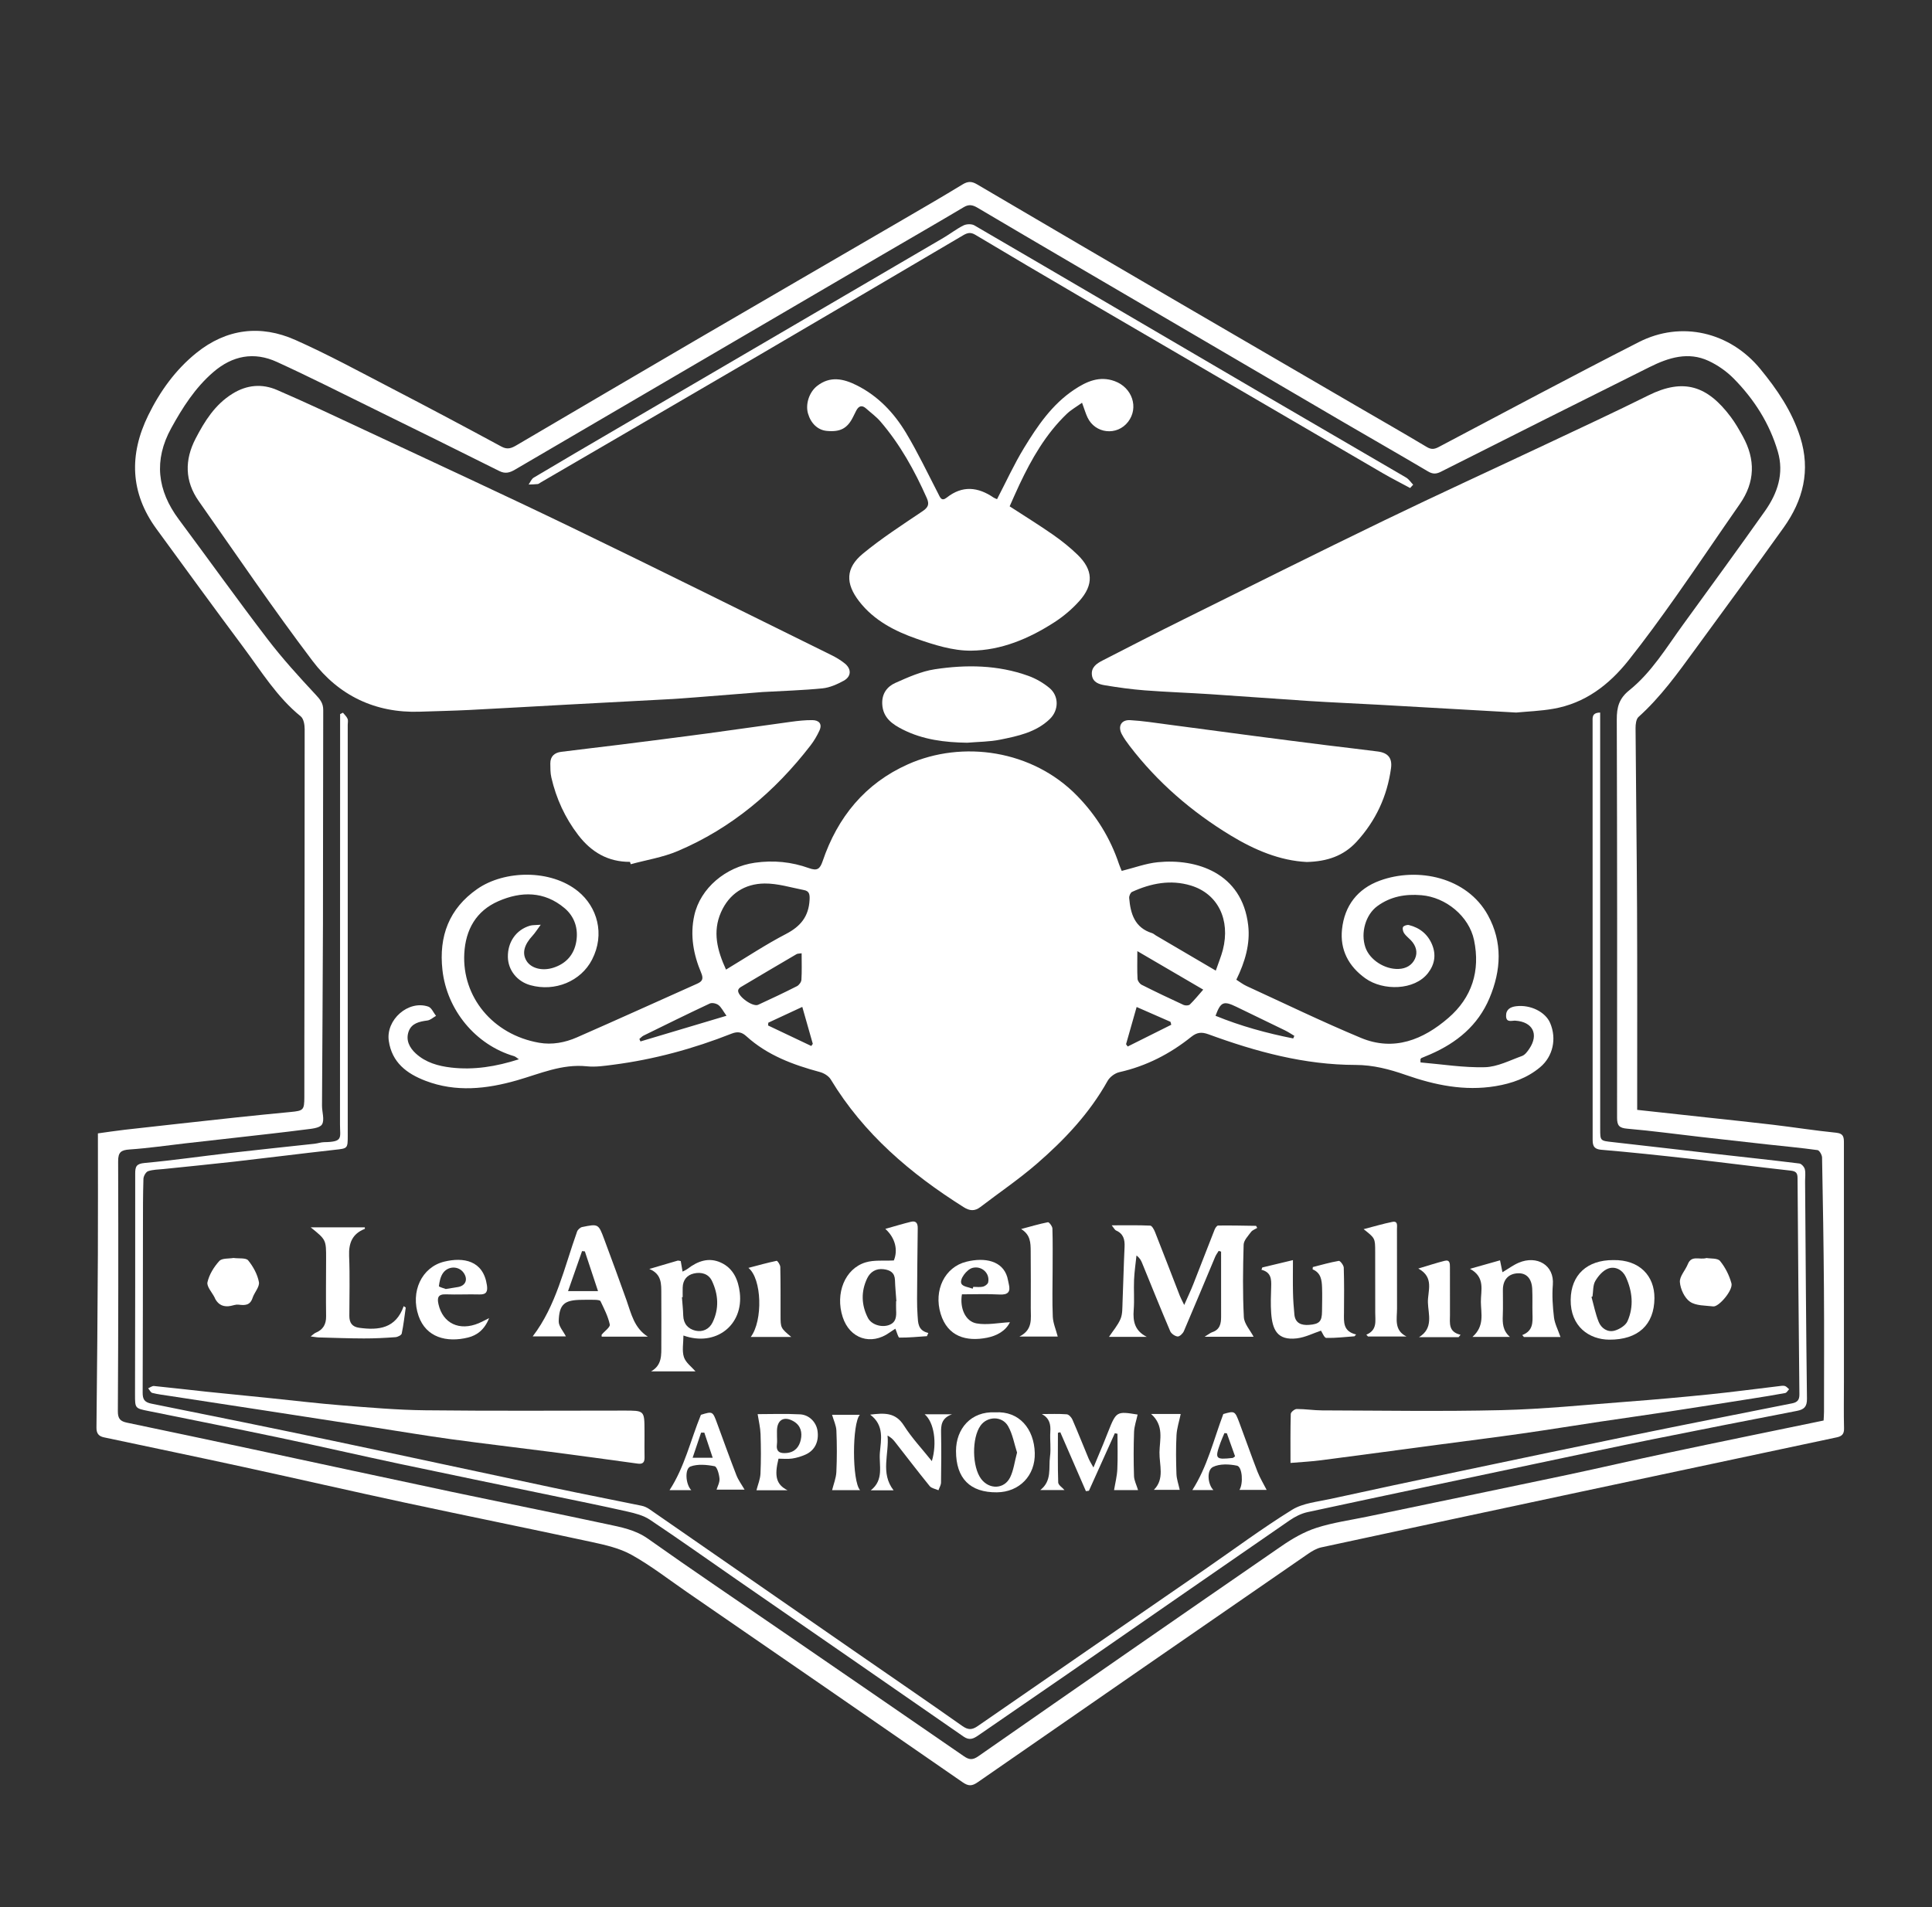<?xml version="1.0" encoding="utf-8"?>
<!-- Generator: Adobe Illustrator 25.0.0, SVG Export Plug-In . SVG Version: 6.00 Build 0)  -->
<svg version="1.1" id="Layer_1" xmlns="http://www.w3.org/2000/svg" xmlns:xlink="http://www.w3.org/1999/xlink" x="0px" y="0px"
	 viewBox="0 0 1093.79 1080" style="enable-background:new 0 0 1093.79 1080;" xml:space="preserve">
<rect x="0" y="0" width="1093.79" height="1080" fill="#333333" stroke="none"/>
<style type="text/css">
	.st0{fill:#FFFFFF;}
	.st1{display:none;fill:#F9B742;}
</style>
<g>
	<path class="st0" d="M55.43,641.75c4.83-0.66,10.01-1.47,15.22-2.06c20.91-2.35,41.83-4.67,62.75-6.93
		c10.37-1.12,20.76-2.12,31.15-3.13c7.26-0.7,7.71-1.09,7.75-8.43c0.05-11.31,0.01-22.61,0.02-33.92
		c0.08-58.16,0.19-116.32,0.16-174.48c0-2.44-0.58-5.84-2.21-7.16c-13.44-10.89-22.32-25.5-32.43-39.07
		c-16.59-22.27-32.94-44.71-49.31-67.14c-14.91-20.43-15.49-42.07-4.6-64.29c6.65-13.57,15.43-25.79,27.25-35.32
		c17.04-13.74,36.35-16.1,56.08-7.31c18.46,8.22,36.26,17.92,54.21,27.24c20.92,10.86,41.74,21.92,62.46,33.14
		c3.46,1.88,5.82,0.8,8.58-0.83c34.23-20.1,68.43-40.23,102.71-60.24c38.43-22.43,76.93-44.74,115.39-67.13
		c11.48-6.69,22.99-13.33,34.33-20.26c2.97-1.81,5.14-1.85,8.14-0.09c38.65,22.74,77.35,45.38,116.08,67.99
		c32.99,19.26,66.03,38.46,99.05,57.68c13.2,7.68,26.46,15.25,39.56,23.09c2.56,1.53,4.29,1.3,6.77-0.01
		c37.7-19.9,75.29-40.03,113.27-59.39c24.01-12.24,51.52-5.76,68.73,15.17c9.58,11.65,17.98,23.96,22.63,38.63
		c5.98,18.89,1.68,35.75-9.39,51.25c-16.52,23.13-33.38,46.03-50.14,68.99c-9.81,13.44-19.5,26.97-32,38.2
		c-1.38,1.24-1.69,4.2-1.68,6.36c0.21,33.97,0.69,67.94,0.84,101.92c0.17,36.16,0.07,72.32,0.08,108.49c0,1.78,0,3.56,0,5.72
		c13.27,1.45,25.93,2.83,38.58,4.21c12.68,1.39,25.37,2.68,38.04,4.19c12.01,1.43,23.97,3.33,36,4.54c4.42,0.44,4.42,2.78,4.42,6
		c-0.03,44.99,0,89.99,0.01,134.98c0,8.83-0.17,17.67,0.06,26.49c0.09,3.26-1.36,4.43-4.13,5.02
		c-48.47,10.29-96.94,20.59-145.41,30.92c-48.8,10.41-97.61,20.82-146.38,31.37c-2.65,0.57-5.24,2.1-7.52,3.67
		c-62.38,43.04-124.74,86.12-187.02,129.32c-3.24,2.25-5.24,2.31-8.56,0.01c-51.93-35.99-103.98-71.8-156.01-107.65
		c-10.4-7.17-20.44-15-31.43-21.13c-6.87-3.83-15.08-5.63-22.91-7.33c-35.04-7.58-70.18-14.65-105.23-22.18
		c-30.55-6.56-60.99-13.57-91.52-20.21c-26.3-5.72-52.64-11.2-78.97-16.78c-3.04-0.64-4.33-2.22-4.29-5.56
		c0.36-32.65,0.63-65.29,0.8-97.94C55.52,687.78,55.43,665.14,55.43,641.75z M1032.42,804.33c0.1-2.02,0.23-3.5,0.23-4.98
		c0.01-23.16,0.13-46.33-0.04-69.49c-0.18-24.82-0.58-49.64-1.06-74.45c-0.03-1.47-1.5-4.04-2.56-4.19
		c-9.51-1.32-19.08-2.19-28.63-3.24c-12.52-1.38-25.04-2.79-37.55-4.22c-13.83-1.58-27.62-3.47-41.48-4.66
		c-4.56-0.39-5.85-1.69-5.84-6.24c0.09-75.16,0.08-150.32-0.16-225.48c-0.02-6.88,1.25-11.85,7.07-16.52
		c12.65-10.16,21-24.19,30.44-37.17c15.53-21.36,31.08-42.7,46.33-64.25c7.13-10.08,10.99-21.29,7.32-33.79
		c-4.68-15.94-13.42-29.61-24.99-41.33c-4-4.05-8.99-7.55-14.15-9.96c-11.57-5.41-22.77-1.84-33.38,3.45
		c-39.48,19.66-78.88,39.46-118.26,59.32c-2.7,1.36-4.63,1.35-7.25-0.2c-16.01-9.47-32.16-18.68-48.22-28.07
		c-51.32-30.02-102.63-60.07-153.93-90.12c-17.63-10.33-35.25-20.67-52.83-31.07c-2.61-1.55-4.83-2.17-7.77-0.42
		c-15.27,9.08-30.68,17.94-46.02,26.91c-37.71,22.05-75.41,44.12-113.12,66.18c-31.68,18.53-63.36,37.04-95.03,55.59
		c-2.87,1.68-5.44,2.49-8.81,0.8c-23.59-11.81-47.25-23.47-70.92-35.1c-18.3-8.99-36.5-18.21-55.04-26.69
		c-12.97-5.94-25.18-3.62-36.08,5.81c-10.26,8.87-17.35,20.03-23.78,31.72c-9.96,18.12-7.9,35.22,4.3,51.6
		c16.78,22.54,33.12,45.41,50.19,67.73c8.43,11.03,17.82,21.36,27.3,31.52c2.56,2.75,4.31,4.84,4.29,8.75
		c-0.14,40.16-0.05,80.32-0.15,120.48c-0.09,34.49-0.38,68.98-0.54,103.46c-0.02,3.66,1.58,8.17-0.04,10.71
		c-1.38,2.16-6.27,2.43-9.69,2.88c-12.49,1.62-25.01,2.97-37.53,4.4c-10.04,1.15-20.07,2.25-30.11,3.39
		c-10.53,1.2-21.04,2.75-31.6,3.47c-4.88,0.33-6.47,1.61-6.45,6.7c0.15,47.16,0.12,94.32-0.16,141.48
		c-0.03,4.37,1.47,5.74,5.21,6.52c23.96,5,47.9,10.08,71.83,15.19c37.19,7.94,74.35,16.01,111.56,23.88
		c29.3,6.19,58.67,12.02,87.95,18.31c8.16,1.75,16.34,3.18,23.65,8.37c24.81,17.6,50.04,34.59,75.11,51.82
		c34.54,23.73,69.1,47.43,103.59,71.23c2.95,2.03,4.9,2.4,8.22,0.09c57.14-39.83,114.37-79.53,171.73-119.05
		c6.06-4.18,12.71-8.03,19.66-10.28c9.39-3.03,19.32-4.38,29.03-6.41c37.55-7.84,75.11-15.6,112.65-23.52
		c18.92-4,37.76-8.42,56.68-12.41C973.02,816.53,1002.51,810.52,1032.42,804.33z"/>
	<path class="st1" d="M1061.26,1094.31c-341.33,0-682.67,0-1024,0c0-341.33,0-682.67,0-1024c341.33,0,682.67,0,1024,0
		C1061.26,411.65,1061.26,752.98,1061.26,1094.31z M55.43,641.75c0,23.39,0.09,46.03-0.02,68.66c-0.16,32.65-0.43,65.3-0.8,97.94
		c-0.04,3.34,1.25,4.91,4.29,5.56c26.33,5.57,52.67,11.06,78.97,16.78c30.53,6.64,60.98,13.65,91.52,20.21
		c35.05,7.53,70.19,14.6,105.23,22.18c7.83,1.69,16.03,3.5,22.91,7.33c10.99,6.13,21.03,13.96,31.43,21.13
		c52.03,35.84,104.08,71.66,156.01,107.65c3.32,2.3,5.32,2.24,8.56-0.01c62.27-43.2,124.63-86.28,187.02-129.32
		c2.28-1.57,4.87-3.1,7.52-3.67c48.77-10.55,97.57-20.96,146.38-31.37c48.46-10.33,96.94-20.63,145.41-30.92
		c2.77-0.59,4.21-1.76,4.13-5.02c-0.24-8.83-0.06-17.66-0.06-26.49c-0.01-44.99-0.04-89.99-0.01-134.98c0-3.23,0.01-5.56-4.42-6
		c-12.03-1.21-23.99-3.1-36-4.54c-12.67-1.51-25.36-2.81-38.04-4.19c-12.66-1.38-25.31-2.76-38.58-4.21c0-2.16,0-3.94,0-5.72
		c-0.02-36.16,0.09-72.32-0.08-108.49c-0.16-33.97-0.63-67.94-0.84-101.92c-0.01-2.16,0.3-5.13,1.68-6.36
		c12.5-11.23,22.19-24.76,32-38.2c16.76-22.96,33.61-45.86,50.14-68.99c11.07-15.5,15.37-32.36,9.39-51.25
		c-4.65-14.67-13.05-26.99-22.63-38.63c-17.21-20.92-44.71-27.41-68.73-15.17c-37.98,19.36-75.57,39.48-113.27,59.39
		c-2.48,1.31-4.21,1.54-6.77,0.01c-13.1-7.84-26.36-15.41-39.56-23.09c-33.02-19.22-66.05-38.42-99.05-57.68
		c-38.72-22.61-77.43-45.25-116.08-67.99c-3-1.76-5.17-1.72-8.14,0.09c-11.34,6.92-22.85,13.57-34.33,20.26
		c-38.46,22.39-76.96,44.69-115.39,67.13c-34.28,20.01-68.49,40.14-102.71,60.24c-2.76,1.62-5.12,2.7-8.58,0.83
		c-20.72-11.23-41.54-22.28-62.46-33.14c-17.95-9.32-35.76-19.02-54.21-27.24c-19.73-8.79-39.04-6.43-56.08,7.31
		c-11.82,9.52-20.6,21.75-27.25,35.32c-10.89,22.21-10.31,43.85,4.6,64.29c16.37,22.43,32.72,44.87,49.31,67.14
		c10.11,13.57,18.99,28.18,32.43,39.07c1.63,1.32,2.21,4.73,2.21,7.16c0.04,58.16-0.08,116.32-0.16,174.48
		c-0.02,11.31,0.03,22.61-0.02,33.92c-0.03,7.34-0.49,7.73-7.75,8.43c-10.39,1.01-20.78,2.01-31.15,3.13
		c-20.92,2.26-41.84,4.58-62.75,6.93C65.44,640.28,60.26,641.09,55.43,641.75z"/>
	<path class="st0" d="M804.21,601.57c12.15,1.03,24.33,3.02,36.44,2.71c7.08-0.18,14.12-3.88,21.05-6.37
		c1.67-0.6,3.06-2.52,4.14-4.13c5.48-8.16,1.9-15.19-7.9-15.85c-2.03-0.14-5.17,1.32-5.29-2.58c-0.12-3.77,2.42-5.2,5.71-5.6
		c8.12-0.99,16.58,3.22,19.26,9.53c3.78,8.9,1.57,18.9-5.64,24.97c-7.33,6.16-16.01,9.22-25.32,10.76
		c-17.53,2.9-34.35-0.6-50.71-6.32c-9.35-3.27-18.57-5.69-28.57-5.7c-28.89-0.03-56.33-7.5-83.19-17.34
		c-3.97-1.45-6.57-1.12-9.77,1.44c-12.06,9.67-25.5,16.58-40.72,20c-2.5,0.56-5.4,2.72-6.65,4.96
		c-10.23,18.32-24.38,33.31-40.01,46.85c-10.14,8.79-21.33,16.38-32.01,24.55c-3.21,2.46-6.07,2.22-9.48,0.06
		c-30.05-18.94-56.58-41.47-75.22-72.3c-1.18-1.95-3.84-3.58-6.12-4.19c-15.21-4.1-29.73-9.46-41.65-20.27
		c-2.42-2.2-4.7-2.93-8.4-1.47c-21.6,8.54-43.91,14.61-66.99,17.6c-4.93,0.64-10.02,1.4-14.9,0.89c-14.13-1.47-26.6,4.22-39.63,7.95
		c-17.1,4.9-34.53,6.85-51.75,0.25c-10.55-4.05-18.98-10.29-20.78-22.59c-1.75-11.94,11.02-23.27,22.37-19.41
		c1.84,0.62,2.93,3.44,4.37,5.24c-1.63,0.91-3.18,2.4-4.9,2.62c-4.5,0.59-8.91,1.54-10.58,6.15c-1.76,4.86,0.35,9.15,4.02,12.52
		c5.64,5.17,12.75,7.14,20.04,7.98c12.86,1.49,25.4-0.55,38.33-4.69c-1.23-0.81-1.9-1.52-2.71-1.76
		c-21.8-6.39-38.05-26.11-40.57-48.81c-2.12-19.12,3.77-34.78,19.74-45.87c15.37-10.68,41.6-11.26,57.08,1.36
		c10.77,8.78,15.36,24.13,7.87,38.67c-6.32,12.26-20.99,18.32-34.89,14.46c-7.5-2.08-12.61-8.47-12.75-15.94
		c-0.16-8.46,4.64-15.4,12.46-17.74c1.45-0.43,3.06-0.3,6.14-0.55c-2.11,2.86-3.2,4.65-4.59,6.15c-4.84,5.22-6.07,9.93-3.52,14.21
		c2.58,4.34,8.96,5.98,15.21,3.99c7.37-2.35,11.82-7.49,13.04-14.91c1.2-7.3-0.99-14.08-6.69-18.87
		c-11.46-9.64-24.56-9.55-37.45-3.9c-12.52,5.48-18.55,16.03-19.28,29.63c-1.3,24.37,15.92,45.88,42.34,50.52
		c7.36,1.29,14.67-0.08,21.42-3.04c22.76-9.98,45.4-20.25,68.1-30.4c2.9-1.3,3.69-2.73,2.26-6.13c-4.38-10.38-6.39-21.27-3.91-32.48
		c3.44-15.56,17.9-27.53,34.21-29.87c10.66-1.53,20.84-0.5,30.78,3.07c4.59,1.65,6.17,0.5,7.69-3.99
		c8.46-24.92,24.05-44.02,48.3-54.83c30.86-13.75,70.4-8.16,95.76,17.84c10.87,11.14,18.77,23.93,23.7,38.63
		c0.46,1.37,1.07,2.69,1.55,3.9c7.05-1.75,13.66-4.24,20.44-4.92c21.56-2.17,47.72,5.78,51.17,35.75
		c1.21,10.47-1.78,20.7-6.72,30.78c1.95,1.22,3.75,2.64,5.77,3.57c21.54,9.89,42.88,20.24,64.74,29.36
		c18.71,7.81,35.31,1.02,49.57-11.32c13.31-11.51,18.13-26.62,14.5-44.03c-2.83-13.54-16-24.29-29.81-25.43
		c-9.16-0.76-17.47,0.73-24.94,6.18c-6.61,4.82-9.58,15.07-6.77,23.33c2.41,7.08,10.93,12.56,18.79,12.25
		c4.24-0.17,7.59-2.1,9.27-5.72c1.73-3.74,0.6-7.5-2.32-10.55c-1.27-1.32-2.79-2.45-3.8-3.94c-0.64-0.95-1.08-2.72-0.61-3.54
		c0.45-0.78,2.33-1.35,3.36-1.1c6.18,1.54,10.73,5.28,13.13,11.19c2.29,5.66,1.43,11.06-2.33,15.94
		c-7.66,9.95-25.48,10.2-35.47,3.05c-9.58-6.85-14.47-16.19-13.25-27.8c1.41-13.29,8.74-22.92,21.42-27.55
		c21.4-7.82,49.32-2,61.18,19.58c8.4,15.29,7.52,31.21,0.88,46.98c-6.51,15.45-18.47,25.23-33.46,31.78
		c-1.67,0.73-3.37,1.38-5.04,2.11c-0.25,0.11-0.4,0.47-0.59,0.71C804.19,600.39,804.2,600.98,804.21,601.57z M688.31,549.59
		c1.6-4.66,3.08-8.15,4.01-11.78c4.35-17.06-2.82-31.75-18.12-36.4c-11.47-3.49-22.63-1.28-33.31,3.61
		c-0.91,0.42-1.71,2.33-1.61,3.46c0.74,8.91,3.14,16.84,12.98,19.89c0.77,0.24,1.41,0.88,2.12,1.3
		C665.37,536.12,676.36,542.57,688.31,549.59z M411.03,549.01c11.71-7.04,22.48-14.22,33.91-20.15c8.31-4.31,12.92-9.93,13.4-19.38
		c0.16-3.1-0.18-4.93-3.15-5.5c-7.42-1.43-14.89-3.79-22.32-3.72c-11.21,0.11-20.05,5.75-24.7,16.33
		C403.34,527.59,406.03,538.1,411.03,549.01z M453.84,539.77c-1.58,0.24-2.32,0.16-2.84,0.47c-10.59,6.2-21.15,12.43-31.7,18.71
		c-0.62,0.37-1.32,1.14-1.41,1.8c-0.44,3.26,8.26,9.6,11.35,8.18c7.38-3.39,14.72-6.86,21.95-10.53c1.19-0.6,2.45-2.35,2.53-3.64
		C454.02,549.98,453.84,545.17,453.84,539.77z M643.9,538.55c0,6.2-0.16,10.96,0.11,15.7c0.07,1.19,1.25,2.81,2.35,3.37
		c7.83,3.95,15.76,7.73,23.73,11.4c0.98,0.45,2.88,0.4,3.55-0.25c2.63-2.56,4.94-5.45,7.56-8.42
		C668.6,552.99,656.92,546.17,643.9,538.55z M732.15,587.99c0.21-0.49,0.42-0.98,0.63-1.47c-1.75-1.04-3.45-2.2-5.27-3.09
		c-9.19-4.5-18.41-8.93-27.62-13.39c-7.18-3.47-8.8-2.79-11.73,5.12C702.41,581,717.13,585.02,732.15,587.99z M361.98,588.28
		c0.2,0.47,0.41,0.94,0.61,1.41c16.01-4.78,32.03-9.56,48.71-14.54c-2-2.77-2.96-4.86-4.57-6.08c-1.21-0.91-3.62-1.45-4.89-0.85
		c-12.57,5.89-25.01,12.03-37.47,18.15C363.48,586.8,362.78,587.63,361.98,588.28z M663.11,580.24c-0.15-0.55-0.29-1.11-0.44-1.66
		c-6.3-2.76-12.61-5.52-19.17-8.4c-2.03,7.15-4.01,14.11-5.99,21.07c0.31,0.44,0.62,0.87,0.93,1.31
		C646.67,588.45,654.89,584.35,663.11,580.24z M459.3,592.26c0.29-0.41,0.58-0.81,0.86-1.22c-1.97-6.91-3.94-13.82-5.95-20.91
		c-6.83,3.17-13.03,6.06-19.23,8.94c-0.05,0.52-0.1,1.05-0.15,1.57C442.99,584.52,451.15,588.39,459.3,592.26z"/>
	<path class="st0" d="M431.83,391.84c-12.57,0.99-25.14,2.01-37.7,2.99c-5.45,0.42-10.91,0.84-16.37,1.13
		c-19.04,1.04-38.08,2.01-57.11,3.04c-18.24,0.98-36.47,2.07-54.71,2.99c-9.46,0.47-18.93,0.67-28.39,0.99
		c-25.14,0.85-45.83-9.22-60.59-28.73c-22.35-29.53-43.18-60.22-64.47-90.54c-7.88-11.23-8.05-23.23-1.78-35.31
		c5.16-9.95,10.99-19.32,20.91-25.47c8.16-5.07,16.75-5.78,25.23-2.11c16.68,7.21,33.12,14.97,49.58,22.68
		c39.17,18.34,78.46,36.45,117.4,55.26c49.12,23.73,97.95,48.06,146.88,72.18c2.66,1.31,5.28,2.88,7.58,4.74
		c3.85,3.12,3.72,7.38-0.63,9.77c-3.71,2.03-7.9,3.9-12.03,4.32C454.4,390.88,443.1,391.2,431.83,391.84z"/>
	<path class="st1" d="M1032.42,804.33c-29.91,6.19-59.39,12.2-88.84,18.41c-18.92,3.99-37.76,8.41-56.68,12.41
		c-37.53,7.92-75.1,15.68-112.65,23.52c-9.71,2.03-19.64,3.38-29.03,6.41c-6.95,2.24-13.6,6.1-19.66,10.28
		c-57.36,39.52-114.59,79.22-171.73,119.05c-3.32,2.31-5.27,1.95-8.22-0.09c-34.49-23.8-69.05-47.5-103.59-71.23
		c-25.07-17.22-50.3-34.22-75.11-51.82c-7.31-5.19-15.48-6.61-23.65-8.37c-29.28-6.29-58.65-12.12-87.95-18.31
		c-37.21-7.87-74.37-15.94-111.56-23.88c-23.93-5.11-47.87-10.19-71.83-15.19c-3.75-0.78-5.24-2.15-5.21-6.52
		c0.28-47.16,0.31-94.32,0.16-141.48c-0.02-5.09,1.57-6.37,6.45-6.7c10.56-0.72,21.07-2.27,31.6-3.47
		c10.04-1.14,20.08-2.25,30.11-3.39c12.51-1.43,25.04-2.78,37.53-4.4c3.42-0.44,8.31-0.71,9.69-2.88c1.62-2.54,0.03-7.05,0.04-10.71
		c0.16-34.49,0.45-68.98,0.54-103.46c0.11-40.16,0.01-80.32,0.15-120.48c0.01-3.91-1.73-6-4.29-8.75
		c-9.48-10.16-18.87-20.49-27.3-31.52c-17.06-22.32-33.4-45.19-50.19-67.73c-12.2-16.38-14.26-33.48-4.3-51.6
		c6.42-11.69,13.52-22.85,23.78-31.72c10.91-9.43,23.11-11.75,36.08-5.81c18.54,8.48,36.74,17.7,55.04,26.69
		c23.67,11.63,47.33,23.29,70.92,35.1c3.37,1.69,5.94,0.88,8.81-0.8c31.66-18.55,63.35-37.06,95.03-55.59
		c37.71-22.06,75.41-44.13,113.12-66.18c15.34-8.97,30.75-17.83,46.02-26.91c2.94-1.75,5.16-1.13,7.77,0.42
		c17.58,10.4,35.2,20.75,52.83,31.07c51.3,30.05,102.61,60.11,153.93,90.12c16.05,9.39,32.21,18.6,48.22,28.07
		c2.63,1.56,4.56,1.56,7.25,0.2c39.37-19.86,78.78-39.67,118.26-59.32c10.61-5.28,21.81-8.85,33.38-3.45
		c5.16,2.41,10.14,5.91,14.15,9.96c11.57,11.72,20.31,25.38,24.99,41.33c3.67,12.5-0.19,23.71-7.32,33.79
		c-15.25,21.56-30.8,42.9-46.33,64.25c-9.44,12.98-17.78,27.01-30.44,37.17c-5.82,4.68-7.09,9.64-7.07,16.52
		c0.23,75.16,0.25,150.32,0.16,225.48c-0.01,4.54,1.28,5.84,5.84,6.24c13.86,1.2,27.66,3.08,41.48,4.66
		c12.51,1.43,25.03,2.84,37.55,4.22c9.55,1.05,19.12,1.92,28.63,3.24c1.06,0.15,2.53,2.72,2.56,4.19
		c0.48,24.81,0.88,49.63,1.06,74.45c0.16,23.16,0.05,46.33,0.04,69.49C1032.65,800.83,1032.52,802.31,1032.42,804.33z
		 M804.21,601.57c-0.01-0.59-0.02-1.19-0.03-1.78c0.19-0.24,0.34-0.6,0.59-0.71c1.67-0.73,3.37-1.38,5.04-2.11
		c14.99-6.55,26.96-16.33,33.46-31.78c6.64-15.77,7.53-31.69-0.88-46.98c-11.86-21.58-39.78-27.4-61.18-19.58
		c-12.68,4.63-20.01,14.26-21.42,27.55c-1.23,11.61,3.67,20.95,13.25,27.8c9.98,7.15,27.81,6.89,35.47-3.05
		c3.76-4.88,4.62-10.28,2.33-15.94c-2.4-5.91-6.95-9.66-13.13-11.19c-1.03-0.25-2.91,0.32-3.36,1.1c-0.47,0.83-0.03,2.59,0.61,3.54
		c1,1.49,2.53,2.62,3.8,3.94c2.92,3.04,4.05,6.81,2.32,10.55c-1.68,3.62-5.03,5.55-9.27,5.72c-7.86,0.31-16.38-5.17-18.79-12.25
		c-2.81-8.25,0.16-18.51,6.77-23.33c7.47-5.45,15.78-6.94,24.94-6.18c13.81,1.14,26.98,11.89,29.81,25.43
		c3.63,17.41-1.19,32.52-14.5,44.03c-14.27,12.33-30.86,19.12-49.57,11.32c-21.86-9.12-43.2-19.47-64.74-29.36
		c-2.02-0.93-3.82-2.35-5.77-3.57c4.93-10.08,7.92-20.31,6.72-30.78c-3.46-29.97-29.61-37.92-51.17-35.75
		c-6.79,0.68-13.39,3.17-20.44,4.92c-0.48-1.21-1.09-2.53-1.55-3.9c-4.93-14.7-12.83-27.49-23.7-38.63
		c-25.36-26-64.9-31.59-95.76-17.84c-24.25,10.81-39.84,29.91-48.3,54.83c-1.53,4.49-3.1,5.64-7.69,3.99
		c-9.93-3.57-20.12-4.6-30.78-3.07c-16.31,2.35-30.77,14.31-34.21,29.87c-2.48,11.2-0.47,22.1,3.91,32.48
		c1.43,3.4,0.64,4.84-2.26,6.13c-22.69,10.15-45.33,20.42-68.1,30.4c-6.75,2.96-14.06,4.34-21.42,3.04
		c-26.42-4.65-43.63-26.15-42.34-50.52c0.72-13.6,6.76-24.15,19.28-29.63c12.89-5.64,25.98-5.74,37.45,3.9
		c5.7,4.8,7.9,11.57,6.69,18.87c-1.22,7.42-5.67,12.56-13.04,14.91c-6.25,1.99-12.63,0.35-15.21-3.99
		c-2.55-4.28-1.32-8.99,3.52-14.21c1.39-1.5,2.47-3.29,4.59-6.15c-3.07,0.25-4.69,0.12-6.14,0.55c-7.81,2.34-12.62,9.28-12.46,17.74
		c0.14,7.47,5.26,13.86,12.75,15.94c13.9,3.86,28.57-2.2,34.89-14.46c7.5-14.54,2.9-29.89-7.87-38.67
		c-15.48-12.62-41.71-12.04-57.08-1.36c-15.97,11.09-21.86,26.75-19.74,45.87c2.51,22.71,18.77,42.42,40.57,48.81
		c0.81,0.24,1.48,0.94,2.71,1.76c-12.93,4.14-25.47,6.18-38.33,4.69c-7.29-0.85-14.4-2.81-20.04-7.98
		c-3.67-3.36-5.78-7.66-4.02-12.52c1.67-4.62,6.07-5.57,10.58-6.15c1.72-0.22,3.27-1.71,4.9-2.62c-1.44-1.8-2.53-4.61-4.37-5.24
		c-11.35-3.86-24.12,7.47-22.37,19.41c1.8,12.3,10.23,18.54,20.78,22.59c17.22,6.61,34.65,4.66,51.75-0.25
		c13.03-3.73,25.49-9.42,39.63-7.95c4.89,0.51,9.97-0.25,14.9-0.89c23.07-3,45.39-9.06,66.99-17.6c3.7-1.46,5.97-0.73,8.4,1.47
		c11.93,10.81,26.45,16.17,41.65,20.27c2.28,0.62,4.94,2.24,6.12,4.19c18.64,30.83,45.17,53.36,75.22,72.3
		c3.41,2.15,6.27,2.4,9.48-0.06c10.68-8.18,21.86-15.76,32.01-24.55c15.64-13.55,29.79-28.54,40.01-46.85
		c1.25-2.24,4.15-4.4,6.65-4.96c15.22-3.43,28.66-10.33,40.72-20c3.2-2.56,5.8-2.9,9.77-1.44c26.86,9.85,54.31,17.31,83.19,17.34
		c10,0.01,19.22,2.43,28.57,5.7c16.36,5.72,33.19,9.23,50.71,6.32c9.31-1.54,17.99-4.6,25.32-10.76c7.21-6.06,9.42-16.07,5.64-24.97
		c-2.68-6.31-11.14-10.52-19.26-9.53c-3.29,0.4-5.83,1.83-5.71,5.6c0.12,3.9,3.26,2.44,5.29,2.58c9.8,0.66,13.38,7.69,7.9,15.85
		c-1.08,1.61-2.47,3.53-4.14,4.13c-6.92,2.49-13.97,6.19-21.05,6.37C828.54,604.59,816.37,602.6,804.21,601.57z M431.83,391.85
		c11.27-0.65,22.57-0.97,33.8-2.1c4.13-0.42,8.32-2.29,12.03-4.32c4.35-2.38,4.49-6.64,0.63-9.77c-2.3-1.87-4.92-3.43-7.58-4.74
		c-48.93-24.12-97.76-48.45-146.88-72.18c-38.94-18.82-78.23-36.92-117.4-55.26c-16.46-7.71-32.9-15.47-49.58-22.68
		c-8.48-3.67-17.07-2.96-25.23,2.11c-9.92,6.16-15.75,15.52-20.91,25.47c-6.27,12.09-6.1,24.08,1.78,35.31
		c21.28,30.33,42.12,61.01,64.47,90.54c14.76,19.51,35.45,29.58,60.59,28.73c9.46-0.32,18.93-0.51,28.39-0.99
		c18.24-0.91,36.47-2,54.71-2.99c19.04-1.03,38.08-2,57.11-3.04c5.46-0.3,10.91-0.71,16.37-1.13
		C406.69,393.85,419.26,392.84,431.83,391.85z M858.36,403.46c6.5-0.63,13.84-0.88,21-2.11c17.98-3.1,31.59-13.56,42.61-27.41
		c9.41-11.83,18.3-24.1,27.03-36.45c12.18-17.23,23.91-34.77,35.98-52.07c8.72-12.5,8.91-25.26,1.7-38.35
		c-2.08-3.78-4.24-7.56-6.82-11c-13.19-17.59-26.6-22.12-46.6-12.19c-19.01,9.44-38.27,18.38-57.47,27.44
		c-30.74,14.5-61.65,28.62-92.24,43.43c-38.04,18.41-75.84,37.3-113.7,56.08c-15.3,7.59-30.51,15.37-45.69,23.19
		c-3.28,1.69-6.54,3.85-5.96,8.31c0.54,4.11,4.13,5.16,7.32,5.7c7.49,1.26,15.04,2.3,22.61,2.88c12.42,0.95,24.87,1.37,37.3,2.18
		c18.54,1.21,37.07,2.66,55.62,3.84c13.09,0.84,26.2,1.37,39.3,2.11C806.07,400.47,831.8,401.95,858.36,403.46z M564.47,282.64
		c-0.77-0.35-1.4-0.54-1.92-0.89c-8.87-6.06-17.69-7.08-26.6-0.03c-3.02,2.39-3.76-0.16-4.89-2.35
		c-5.93-11.47-11.49-23.17-18.12-34.23c-6.82-11.38-15.86-20.97-28-27.03c-7.47-3.73-15.02-5.4-22.42,0.42
		c-4.37,3.45-6.66,10.17-5.12,15.57c1.63,5.67,5.6,9.37,10.57,9.85c7.72,0.75,11.76-1.4,14.99-7.99c0.58-1.19,1.16-2.38,1.78-3.55
		c1.38-2.58,3.19-3.26,5.55-1.15c2.72,2.44,5.75,4.61,8.11,7.36c11.14,12.97,19.32,27.76,26.24,43.32c1.65,3.7,0.71,5.4-2.52,7.58
		c-11.41,7.7-23.05,15.21-33.65,23.95c-9.87,8.14-9.95,16.87-2.1,27c8.38,10.83,20.18,16.88,32.58,21.2
		c9.88,3.44,20.48,6.81,30.73,6.72c17.12-0.15,32.97-6.86,47.35-16.18c5.1-3.31,9.91-7.4,13.97-11.92
		c8.28-9.24,7.84-17.7-1.05-26.28c-4.29-4.14-9.01-7.91-13.9-11.32c-7.88-5.49-16.07-10.54-24.49-16.02
		c1.9-4.22,3.66-8.31,5.55-12.33c6.92-14.65,14.92-28.61,26.73-39.96c2.46-2.37,5.54-4.08,8.71-6.37c1.34,3.65,2.03,6.04,3.07,8.27
		c4.36,9.32,16.79,10.65,23.02,2.51c6.12-7.99,2.39-19.35-7.62-23.01c-8.61-3.15-15.98,0.21-22.9,4.82
		c-12.51,8.33-20.79,20.51-28.41,33C574.16,262.78,569.69,272.62,564.47,282.64z M905.92,403.48c-4.76,0.06-4.3,2.88-4.3,5.32
		c-0.01,22.16,0,44.33,0.01,66.49c0.01,56.33,0.04,112.66,0.02,168.99c0,3.54-0.12,6.35,4.9,6.77c16.66,1.41,33.3,3.18,49.92,5.05
		c19.09,2.15,38.15,4.64,57.24,6.75c3.04,0.34,3.93,1.3,3.95,4.23c0.28,40.82,0.62,81.64,1.05,122.46c0.03,3.11-1.11,4.5-4.07,5.08
		c-30.18,5.99-60.38,11.94-90.52,18.11c-33.06,6.77-66.08,13.71-99.11,20.66c-23.95,5.04-47.89,10.11-71.8,15.37
		c-7.39,1.62-15.6,2.34-21.76,6.16c-16.94,10.49-32.97,22.44-49.4,33.77c-42.84,29.55-85.71,59.04-128.5,88.66
		c-3.21,2.22-5.4,2.34-8.77-0.04c-20.24-14.29-40.71-28.25-61.07-42.35c-38.69-26.8-77.35-53.63-116.06-80.4
		c-1.31-0.91-2.89-1.63-4.44-1.95c-16.53-3.42-33.11-6.62-49.63-10.11c-41.6-8.81-83.16-17.84-124.77-26.59
		c-34.33-7.21-68.7-14.23-103.09-21.1c-4.05-0.81-4.98-2.56-4.97-6.32c0.15-31.16,0.12-62.33,0.17-93.49
		c0.01-9.17-0.02-18.34,0.27-27.49c0.05-1.53,1.37-3.9,2.64-4.33c2.76-0.94,5.86-0.92,8.83-1.23c13.34-1.4,26.7-2.68,40.03-4.19
		c18.92-2.15,37.81-4.56,56.73-6.67c7.39-0.83,7.44-0.59,7.44-8.16c0-77.49,0-154.99-0.01-232.48c0-1.17,0.32-2.48-0.11-3.46
		c-0.55-1.27-1.71-2.28-2.6-3.41c-0.53,0.26-1.07,0.52-1.6,0.79c0,2.28,0,4.55,0,6.83c-0.01,75.16-0.01,150.32-0.07,225.48
		c-0.01,7.65,1.96,9.9-8.96,10.07c-1.8,0.03-3.58,0.7-5.38,0.89c-15.98,1.75-31.97,3.39-47.93,5.22
		c-16.12,1.85-32.2,4.19-48.35,5.67c-4.67,0.43-5.32,2.04-5.32,6.03c0.05,41.66-0.05,83.32-0.1,124.99
		c-0.01,7.93-0.01,7.89,7.6,9.43c24.82,5.03,49.66,9.96,74.45,15.17c22.66,4.77,45.23,9.97,67.88,14.78
		c28.33,6.01,56.71,11.81,85.06,17.71c14.58,3.04,29.18,5.98,43.7,9.25c4.4,0.99,9.11,2.18,12.78,4.63
		c16.59,11.07,32.84,22.64,49.25,33.99c42.8,29.6,85.63,59.15,128.37,88.83c3.39,2.35,5.67,1.16,8.44-0.76
		c16.81-11.64,33.72-23.15,50.54-34.78c41.83-28.94,83.6-57.96,125.48-86.82c3.07-2.12,6.66-3.97,10.27-4.75
		c43.85-9.44,87.74-18.67,131.62-27.93c21.21-4.47,42.42-9.01,63.67-13.3c27.25-5.5,54.55-10.8,81.84-16.11
		c3.97-0.77,5.67-2.35,5.61-6.87c-0.52-40.98-0.75-81.97-1.06-122.95c-0.02-2.33,0.38-4.75-0.14-6.97c-0.3-1.3-1.91-3.12-3.11-3.27
		c-15.28-1.9-30.6-3.52-45.91-5.26c-19.92-2.27-39.84-4.63-59.76-6.85c-7.07-0.79-7.08-0.66-7.08-7.51
		c-0.01-73.83-0.02-147.66-0.02-221.49C905.92,413.07,905.92,408.44,905.92,403.48z M739.84,488.08
		c11.57-0.28,20.89-3.5,28.18-11.45c10.85-11.83,17.33-25.76,19.5-41.65c0.77-5.67-1.63-8.67-7.46-9.45
		c-9.52-1.26-19.08-2.31-28.61-3.5c-13.95-1.76-27.9-3.54-41.84-5.36c-16.22-2.12-32.43-4.33-48.65-6.45
		c-7.04-0.92-14.09-2.05-21.16-2.44c-5.04-0.28-7.06,3.52-4.68,7.98c1.25,2.33,2.81,4.52,4.42,6.62
		c15.75,20.58,35.05,37.23,57.12,50.64C710.22,481.25,724.64,487.36,739.84,488.08z M356.66,488.01c0.14,0.44,0.28,0.88,0.43,1.32
		c8.87-2.42,18.15-3.87,26.54-7.43c30.52-12.94,55.09-33.7,75.24-59.82c2-2.59,3.7-5.49,5.06-8.46c1.75-3.81-0.34-5.85-4.03-5.88
		c-3.96-0.04-7.95,0.39-11.88,0.92c-15.88,2.15-31.73,4.49-47.6,6.62c-16.57,2.22-33.15,4.31-49.73,6.4
		c-11,1.39-22.03,2.61-33.03,4.02c-3.72,0.48-6.14,2.56-6.1,6.59c0.03,2.64-0.01,5.36,0.58,7.91c2.75,11.95,7.74,22.87,15.24,32.64
		C334.8,482.51,344.27,488.06,356.66,488.01z M364.89,813.14c0-1,0-2,0-3c-0.03-11.52-0.03-11.45-11.63-11.44
		c-37.48,0.02-74.96,0.25-112.43-0.17c-15.76-0.18-31.53-1.56-47.26-2.79c-13.55-1.07-27.06-2.71-40.59-4.09
		c-12.03-1.22-24.07-2.38-36.1-3.65c-9.89-1.04-19.77-2.25-29.67-3.22c-1.06-0.1-2.21,0.84-3.33,1.3c0.78,0.91,1.42,2.38,2.37,2.62
		c3.19,0.8,6.48,1.19,9.75,1.69c18.62,2.86,37.25,5.69,55.87,8.55c20.1,3.09,40.19,6.21,60.28,9.31
		c14.38,2.22,28.73,4.65,43.14,6.63c18.68,2.56,37.41,4.72,56.11,7.15c16.58,2.16,33.14,4.42,49.7,6.7c2.95,0.41,3.9-0.85,3.82-3.61
		C364.8,821.14,364.88,817.14,364.89,813.14z M730.61,828.35c6.21-0.53,11.83-0.79,17.39-1.51c22.31-2.88,44.61-5.91,66.91-8.88
		c15.58-2.07,31.17-4.03,46.73-6.24c14.89-2.12,29.74-4.54,44.61-6.77c12.75-1.91,25.53-3.68,38.27-5.62
		c15.86-2.41,31.7-4.92,47.55-7.42c6.21-0.98,12.42-1.96,18.6-3.12c0.84-0.16,1.48-1.4,2.21-2.14c-0.8-0.64-1.51-1.6-2.42-1.85
		c-1.07-0.29-2.31-0.03-3.46,0.11c-13.15,1.56-26.28,3.31-39.46,4.66c-15.5,1.58-31.02,2.97-46.55,4.14
		c-23.67,1.79-47.33,4.2-71.04,4.77c-33.79,0.81-67.61,0.23-101.42,0.14c-4.81-0.01-9.62-0.81-14.42-0.79
		c-1.17,0-3.33,1.77-3.36,2.78C730.51,809.72,730.61,818.86,730.61,828.35z M547.57,420.55c6.27-0.54,12.65-0.51,18.78-1.76
		c10.02-2.04,20.22-4.17,28-11.66c5.18-5,5.26-13.07-0.24-17.62c-3.49-2.89-7.67-5.3-11.93-6.83c-17.25-6.21-35.17-6.43-52.97-3.72
		c-7.66,1.17-15.13,4.52-22.3,7.72c-4.63,2.06-7.68,6.02-7.43,11.89c0.34,7.96,5.87,11.61,11.83,14.6
		C522.67,418.87,534.97,420.37,547.57,420.55z M798.33,276.32c0.57-0.62,1.15-1.24,1.72-1.86c-1.33-1.37-2.43-3.12-4.01-4.05
		c-28.67-16.79-57.44-33.42-86.12-50.2c-52.76-30.86-105.46-61.82-158.28-92.58c-1.57-0.91-4.48-0.81-6.17,0.02
		c-4,1.98-7.56,4.81-11.43,7.07c-61.53,36-123.08,71.96-184.62,107.94c-15.78,9.23-31.57,18.45-47.27,27.8
		c-1.28,0.76-1.93,2.58-2.88,3.9c1.71-0.07,3.42-0.07,5.11-0.26c0.61-0.07,1.17-0.6,1.75-0.93c41.48-24.17,83-48.29,124.44-72.53
		c38.29-22.4,76.51-44.92,114.73-67.42c2.31-1.36,4.16-1.87,6.81-0.29c19.68,11.77,39.45,23.41,59.25,34.98
		c57.09,33.35,114.2,66.66,171.33,99.95C787.81,270.83,793.11,273.51,798.33,276.32z M709.72,756.91
		c-1.93-3.71-5.34-7.36-5.54-11.17c-0.69-13.62-0.51-27.3-0.12-40.94c0.07-2.47,2.52-4.98,4.19-7.23c0.78-1.05,2.31-1.55,3.49-2.29
		c-0.39-0.65-0.55-1.16-0.72-1.17c-7.14-0.12-14.27-0.26-21.41-0.18c-0.68,0.01-1.61,1.38-1.97,2.29
		c-4.08,10.3-8.03,20.66-12.1,30.97c-1.41,3.56-3.06,7.03-5.12,11.72c-1.26-2.62-1.96-3.87-2.48-5.18
		c-4.69-12.04-9.3-24.11-14.05-36.13c-0.55-1.4-1.74-3.58-2.71-3.62c-6.89-0.31-13.79-0.17-21.81-0.17c1.4,1.73,1.77,2.62,2.41,2.9
		c4.21,1.82,5.07,5.14,4.87,9.36c-0.51,10.46-0.71,20.93-1.15,31.4c-0.13,3.14,0.04,6.56-1.14,9.34c-1.55,3.65-4.3,6.79-6.52,10.14
		c6.72,0,14.04,0,21.36,0c-6.75-3.4-7.9-8.71-7.38-15.26c0.45-5.63-0.05-11.33,0.2-16.99c0.2-4.61,0.9-9.2,1.37-13.79
		c1.88,1.35,2.58,2.77,3.18,4.23c5.28,12.88,10.46,25.8,15.91,38.6c0.6,1.42,2.67,2.86,4.19,3.01c1.09,0.11,2.96-1.66,3.54-2.99
		c6.02-14.01,11.84-28.1,17.75-42.15c0.5-1.18,1.3-2.23,1.97-3.33c0.45,0.14,0.91,0.28,1.36,0.42c0,12.28-0.02,24.57,0.01,36.85
		c0.01,3.9-0.65,7.29-4.98,8.75c-1.14,0.38-2.11,1.24-4.37,2.61C692.43,756.91,701.47,756.91,709.72,756.91z M367.61,718.51
		c7.18,2.97,6.74,8.67,6.78,14.08c0.07,9.65,0.03,19.3,0.01,28.96c-0.02,5.6,0.5,11.43-5.8,14.97c8.71,0,17.42,0,25.16,0
		c-2.17-2.54-5.55-4.93-6.57-8.09c-1.18-3.62-0.27-7.92-0.27-12.22c18.28,6.55,34.13-5.87,31.9-24.34
		c-0.85-7.06-3.59-13.67-10.67-16.93c-7-3.22-13.23-0.83-18.97,3.56c-0.73,0.56-1.61,0.91-2.75,1.53c-0.39-2.29-0.71-4.16-1.03-5.98
		c-0.81-0.12-1.35-0.35-1.78-0.23C378.6,715.25,373.6,716.74,367.61,718.51z M501.22,695.82c5.8,5.25,7.19,12.17,4.8,17.88
		c-5.63,0.31-11.14-0.38-15.99,1.09c-11.76,3.57-17.29,17.59-12.98,30.91c3.99,12.34,16.06,16.33,26.58,8.8
		c1.1-0.79,2.27-1.5,3.25-2.15c0.92,2.11,1.59,5.03,2.29,5.04c5.19,0.05,10.39-0.47,15.58-0.82c0.27-0.61,0.54-1.22,0.8-1.82
		c-5.95-1.36-5.81-5.76-6.09-9.89c-0.21-3.15-0.31-6.32-0.29-9.48c0.09-13.32,0.21-26.64,0.38-39.95c0.04-2.74-0.96-4.33-3.8-3.64
		C511.14,692.92,506.57,694.32,501.22,695.82z M366.78,756.85c-7.74-4.88-9.41-12.99-12.09-20.58c-4.07-11.54-8.34-23.01-12.6-34.49
		c-3.28-8.84-3.34-8.89-12.53-6.99c-1.11,0.23-2.47,1.49-2.86,2.58c-7.3,20.42-11.85,42.02-25.13,59.34c6.14,0,13.08,0,18.8,0
		c-1.43-2.86-4.15-5.76-4.07-8.59c0.27-9.66,3.22-12.02,12.94-12.11c2.5-0.02,5-0.11,7.5-0.01c1.12,0.04,2.92,0.14,3.22,0.77
		c2.03,4.3,4.29,8.63,5.26,13.21c0.32,1.51-2.97,3.77-4.57,5.72c-0.15,0.18-0.02,0.6-0.02,1.16
		C349.36,756.85,358.07,756.85,366.78,756.85z M743.25,717.44c-0.04,0.43-0.08,0.86-0.12,1.29c4.81,1.99,5.21,6.21,5.36,10.39
		c0.16,4.48,0.01,8.98-0.03,13.47c-0.05,5.61-1.46,7.18-7.43,7.6c-4.19,0.29-7.71-0.9-8.21-5.86c-0.41-4.12-0.7-8.26-0.79-12.39
		c-0.13-5.91-0.03-11.82-0.03-18.43c-5.89,1.41-11.63,2.78-17.36,4.16c-0.15,0.43-0.31,0.87-0.46,1.3c5.5,1.41,5.64,5.33,5.5,9.55
		c-0.16,4.98-0.36,10,0,14.96c0.68,9.36,3.39,15.62,14.47,14.34c4.83-0.56,9.44-2.95,13.71-4.37c0.83,1.2,1.88,4.08,3,4.11
		c5.32,0.12,10.65-0.54,15.98-0.92c0.31-0.35,0.62-0.69,0.93-1.03c-7.54-1.74-6.92-7.14-6.87-12.4c0.08-8.48,0.14-16.97-0.13-25.44
		c-0.04-1.37-2.06-3.96-2.8-3.83C753,714.79,748.14,716.21,743.25,717.44z M644.31,843.74c-0.89-2.95-2.21-5.43-2.29-7.95
		c-0.26-8.31-0.27-16.65,0.03-24.96c0.12-3.3,1.31-6.56,2.02-9.87c-11.91-1.94-12.09-1.85-16.73,9.83
		c-0.92,2.31-1.82,4.62-2.76,6.91c-1.68,4.07-3.38,8.12-5.52,13.24c-1.3-2.4-2.17-3.72-2.77-5.15c-3.06-7.33-5.97-14.73-9.15-22.01
		c-0.55-1.26-2.05-2.89-3.21-2.97c-4.66-0.34-9.36-0.14-14.05-0.14c4.36,2.45,5.03,5.87,4.76,10.08c-0.3,4.64,0.45,9.38-0.17,13.96
		c-0.87,6.44,1.22,13.74-5.49,18.99c5.12,0,9.48,0,13.68,0c-1.3-1.49-3.5-2.84-3.55-4.27c-0.31-9.37-0.16-18.76-0.16-28.14
		c0.45-0.11,0.89-0.21,1.34-0.32c4.84,11.12,9.67,22.25,14.51,33.37c0.57-0.08,1.13-0.16,1.7-0.24
		c4.89-10.85,9.77-21.71,14.66-32.56c0.5,0.1,1,0.19,1.5,0.29c0,6.7,0.23,13.4-0.08,20.08c-0.18,3.98-1.21,7.91-1.85,11.83
		C634.85,843.74,639.94,843.74,644.31,843.74z M883.46,757.05c-1.42-4.13-3.24-7.53-3.66-11.1c-0.72-6.1-1.15-12.35-0.65-18.45
		c0.93-11.27-9.09-16.88-19.32-12.52c-3.1,1.32-5.88,3.41-9.2,5.38c-0.47-2.32-0.88-4.3-1.38-6.74c-5.49,1.55-10.63,3-17,4.8
		c8.87,4.84,6.09,12.33,6.16,18.76c0.07,6.51,2.21,13.64-4.76,19.79c7.95,0,14.57,0,21.2,0c-4.08-3.55-4.22-7.73-4.03-12.18
		c0.2-4.82,0.02-9.66,0.05-14.5c0.04-5.75,3.19-9.15,8.6-9.34c4.72-0.17,7.71,2.96,8.01,8.83c0.23,4.66,0.02,9.33,0.14,14
		c0.12,4.87,0.48,9.77-5.79,12.15c0.32,0.37,0.64,0.74,0.96,1.11C870.04,757.05,877.31,757.05,883.46,757.05z M175.91,694.96
		c8.74,7.05,8.74,7.05,8.72,17.93c-0.02,10.82-0.15,21.63,0,32.44c0.06,4.59-1.72,7.6-5.93,9.33c-0.79,0.32-1.42,1.03-2.81,2.08
		c2.14,0.26,3.4,0.52,4.67,0.56c8.47,0.23,16.95,0.55,25.42,0.57c5.97,0.01,11.94-0.3,17.9-0.72c1.28-0.09,3.37-1.13,3.56-2.05
		c1.03-4.85,1.57-9.81,2.28-14.73c-0.39-0.26-0.78-0.53-1.16-0.79c-4.48,12.68-14.16,13.75-25.12,12.27
		c-4.17-0.56-5.65-2.91-5.65-6.77c0.01-11.3,0.33-22.62-0.13-33.9c-0.3-7.36,1.83-12.6,8.9-15.36c0.09-0.04-0.02-0.58-0.03-0.85
		C196.51,694.96,186.52,694.96,175.91,694.96z M913.4,713.49c-14.95-0.08-23.98,8.45-24.17,22.38
		c-0.21,15.34,10.58,22.61,21.83,22.68c16.32,0.11,25.48-8.41,25.59-23.48C936.74,722.39,928.18,713.24,913.4,713.49z M276.9,746.37
		c-2.73,1.34-4.26,2.19-5.87,2.87c-10.95,4.58-20.32,0.12-22.79-10.77c-0.81-3.59-0.3-5.75,4.21-5.58
		c6.32,0.24,12.66-0.12,18.99,0.06c4.06,0.11,4.74-1.75,4.22-5.28c-2.08-14.08-13.38-15.92-24.12-13.31
		c-12.84,3.11-19.29,17.12-14.57,30.74c4.26,12.26,15.95,15.21,28.01,12.24C270.07,756.08,274.33,752.88,276.9,746.37z
		 M544.59,732.88c7,0,14.14-0.29,21.23,0.1c4.89,0.27,6.44-1.45,5.29-6.03c-0.32-1.28-0.49-2.6-0.86-3.86
		c-2.74-9.22-12.62-11.26-23.1-8.69c-12.29,3.01-18.68,16.16-14.6,29.51c3.96,12.98,14.59,15.83,26.22,13.55
		c5.56-1.09,10.64-3.88,12.99-8.79c-6.46,0.33-12.88,1.74-18.86,0.68C546.5,748.22,543.28,740.63,544.59,732.88z M563.42,799.7
		c-13.78-0.69-22.19,9.37-22.18,21.9c0.01,15.52,7.95,23.52,23.13,23.39c12.65-0.11,21.84-9.41,21.46-22.33
		C585.43,809.06,577.07,798.87,563.42,799.7z M505.9,843.85c-7.64-9.79-2.39-20.7-3.41-31c1.84,0.97,3.08,2.17,4.14,3.51
		c6.56,8.37,13,16.85,19.71,25.1c1.04,1.28,3.28,1.59,4.97,2.35c0.51-1.46,1.43-2.91,1.46-4.38c0.14-9.32,0.21-18.64,0.03-27.95
		c-0.09-4.44,0.14-8.46,6.16-10.67c-5.99,0-10.58,0-15.45,0c5.3,4.45,7.14,16.22,4.06,26.51c-5.51-6.91-11.35-13.11-15.83-20.17
		c-4.82-7.59-11.24-7.09-19.09-6.15c8.12,6.04,6.12,14.28,5.5,21.5c-0.61,7.12,2.5,15.39-5.15,21.35
		C497.89,843.85,502.18,843.85,505.9,843.85z M578.1,695.91c5.37,3.25,5.38,7.9,5.42,12.41c0.09,10.82,0.09,21.64,0.04,32.46
		c-0.02,5.79,1.36,12.06-6.43,16c8.64,0,15.8,0,21.7,0c-1.07-4.1-2.65-7.64-2.8-11.23c-0.38-8.81-0.1-17.64-0.1-26.47
		c0.01-7.83,0.13-15.65-0.11-23.47c-0.04-1.28-1.91-3.69-2.54-3.57C588.16,693.06,583.14,694.56,578.1,695.91z M772,695.98
		c6.54,5.13,6.54,5.13,6.56,12.84c0.02,11.5,0.06,23,0.03,34.49c-0.01,4.64,1.27,9.76-5.04,12.41c0.32,0.34,0.63,0.68,0.95,1.03
		c7.27,0,14.53,0,21.8,0c-7.23-3.54-5.35-10.07-5.37-15.89c-0.05-15-0.01-30-0.04-44.99c0-1.85,0.65-4.67-2.65-4.01
		C783.09,692.9,778.04,694.42,772,695.98z M445.88,843.83c-6.46-3.24-7.58-7.99-5.14-17.9c2.5,0,5.17,0.3,7.73-0.08
		c2.59-0.38,5.19-1.18,7.58-2.25c5.31-2.38,7.71-7.49,6.75-13.62c-0.73-4.66-4.64-8.88-9.83-9.15c-8.32-0.43-16.68-0.12-24.04-0.12
		c0.61,3.98,1.52,7.6,1.64,11.25c0.25,7.47,0.3,14.97-0.04,22.44c-0.14,3.17-1.48,6.28-2.28,9.42
		C432.99,843.83,438.73,843.83,445.88,843.83z M675.04,843.71c3.85,0,7.76,0,11.93,0c-3.21-3.17-3.96-11.24-0.26-13.08
		c3.79-1.88,9.23-1.65,13.6-0.73c3.08,0.65,3.62,10.25,1.4,13.71c5.37,0,10.73,0,15.39,0c-1.76-3.46-3.8-6.76-5.19-10.33
		c-3.54-9.08-6.73-18.3-10.15-27.42c-2.66-7.07-2.72-7.05-9.19-5.2C687.02,815.42,683.56,830.39,675.04,843.71z M391.36,843.76
		c-3.24-3.29-3.8-12.16-0.46-13.4c4.08-1.51,9.22-1.02,13.66-0.16c1.39,0.27,2.57,4.5,2.78,7.01c0.18,2.17-1.14,4.47-1.66,6.24
		c5.14,0,10.78,0,15.85,0c-1.62-2.81-3.52-5.33-4.62-8.16c-3.78-9.71-7.31-19.52-10.89-29.3c-2.54-6.94-2.52-6.94-9.2-4.9
		c-5.92,14.52-9.24,29.58-17.76,42.66C382.78,843.76,386.71,843.76,391.36,843.76z M966.17,712.32c-4.05,1.2-8.51-1.8-10.61,3.47
		c-1.4,3.5-4.76,6.95-4.5,10.2c0.31,3.93,2.62,8.95,5.72,11.09c3.4,2.34,8.67,2.1,13.16,2.65c3.18,0.38,11.35-9.23,10.31-13.06
		c-1.22-4.52-3.5-9.06-6.45-12.66C972.41,712.29,968.39,712.73,966.17,712.32z M132.17,712.29c-2.56,0.47-6.47,0.03-8.03,1.73
		c-3.05,3.34-5.71,7.67-6.69,12c-0.55,2.45,2.57,5.72,4.03,8.63c0.15,0.3,0.24,0.62,0.4,0.91c1.94,3.5,4.93,4.64,8.77,3.87
		c1.46-0.29,2.99-0.89,4.4-0.7c3.57,0.47,6.53,0.45,7.92-3.8c1.02-3.11,4.1-6.31,3.6-8.98c-0.81-4.37-3.23-8.78-6.07-12.28
		C139.24,712.11,135.31,712.72,132.17,712.29z M447.96,757.02c-6.05-5.11-6.04-5.11-6.04-12.24c-0.01-9.14,0.05-18.28-0.15-27.41
		c-0.03-1.22-1.61-3.55-2.08-3.46c-5.15,1.05-10.22,2.49-15.98,4c7.65,6.08,8.3,29.91,1.33,39.11
		C432.75,757.02,439.84,757.02,447.96,757.02z M825.76,757.15c0.37-0.46,0.75-0.92,1.12-1.38c-7.07-1.64-6-6.68-6-11.28
		c0-8.98-0.02-17.95-0.02-26.93c0-2.1,0.03-4.44-3.05-3.66c-4.71,1.2-9.35,2.73-14.87,4.37c9.27,5,5.26,12.82,5.45,19.21
		c0.2,6.61,3.32,14.59-5.06,19.66C810.81,757.15,818.29,757.15,825.76,757.15z M486.79,801.1c-5.63,0-11.34,0-15.72,0
		c0.9,3.12,2.33,6.01,2.45,8.95c0.33,7.8,0.35,15.64-0.02,23.44c-0.17,3.48-1.58,6.91-2.41,10.28c4.46,0,10.04,0,15.84,0
		C482.3,838.69,482.43,805.93,486.79,801.1z M651.67,800.62c7.54,6.63,4.87,14.59,4.76,21.72c-0.1,7.18,3.02,15.11-3.17,21.25
		c5.21,0,10.4,0,14.63,0c-0.68-3.17-1.75-6.06-1.85-8.98c-0.26-7.32-0.35-14.66,0.03-21.97c0.2-3.93,1.51-7.81,2.37-11.93
		c0.68,0.11,0.07-0.07-0.54-0.07C662.91,800.61,657.92,800.62,651.67,800.62z M441.6,699.22c-0.15-3.76-3.48-6.68-7.44-6.51
		c-4.44,0.2-7.67,3.43-7.58,7.61c0.08,4.22,3.05,6.79,7.64,6.62C438.68,706.78,441.77,703.55,441.6,699.22z M820.9,700.11
		c0.02-4.11-3.1-7.38-7.03-7.35c-3.98,0.03-7.27,3.38-7.2,7.36c0.07,4.34,2.87,6.93,7.42,6.85
		C818.32,706.9,820.88,704.32,820.9,700.11z"/>
	<path class="st0" d="M858.36,403.46c-26.56-1.51-52.29-2.99-78.02-4.43c-13.1-0.73-26.21-1.27-39.3-2.11
		c-18.55-1.19-37.07-2.63-55.62-3.84c-12.43-0.81-24.88-1.23-37.3-2.18c-7.57-0.58-15.12-1.63-22.61-2.88
		c-3.18-0.53-6.78-1.59-7.32-5.7c-0.59-4.46,2.68-6.62,5.96-8.31c15.19-7.82,30.39-15.6,45.69-23.19
		c37.86-18.78,75.66-37.67,113.7-56.08c30.59-14.8,61.5-28.93,92.24-43.43c19.2-9.05,38.46-17.99,57.47-27.44
		c20-9.93,33.41-5.4,46.6,12.19c2.58,3.44,4.74,7.22,6.82,11c7.21,13.09,7.02,25.85-1.7,38.35c-12.07,17.3-23.8,34.84-35.98,52.07
		c-8.73,12.35-17.62,24.62-27.03,36.45c-11.02,13.86-24.63,24.31-42.61,27.41C872.2,402.59,864.86,402.84,858.36,403.46z"/>
	<path class="st0" d="M564.47,282.64c5.22-10.02,9.69-19.85,15.28-29.01c7.62-12.49,15.89-24.67,28.41-33
		c6.92-4.61,14.29-7.97,22.9-4.82c10,3.66,13.74,15.02,7.62,23.01c-6.24,8.13-18.67,6.81-23.02-2.51c-1.04-2.23-1.73-4.62-3.07-8.27
		c-3.17,2.29-6.25,4-8.71,6.37c-11.81,11.35-19.81,25.31-26.73,39.96c-1.9,4.02-3.66,8.1-5.55,12.33
		c8.42,5.47,16.61,10.53,24.49,16.02c4.89,3.41,9.62,7.18,13.9,11.32c8.89,8.58,9.33,17.04,1.05,26.28
		c-4.06,4.53-8.87,8.62-13.97,11.92c-14.38,9.33-30.23,16.03-47.35,16.18c-10.25,0.09-20.85-3.28-30.73-6.72
		c-12.4-4.32-24.19-10.37-32.58-21.2c-7.84-10.14-7.76-18.86,2.1-27c10.59-8.74,22.23-16.25,33.65-23.95
		c3.23-2.18,4.17-3.88,2.52-7.58c-6.92-15.57-15.1-30.35-26.24-43.32c-2.36-2.75-5.39-4.92-8.11-7.36
		c-2.36-2.11-4.17-1.44-5.55,1.15c-0.63,1.17-1.2,2.36-1.78,3.55c-3.23,6.59-7.27,8.74-14.99,7.99c-4.98-0.48-8.94-4.18-10.57-9.85
		c-1.55-5.4,0.74-12.12,5.12-15.57c7.4-5.83,14.95-4.15,22.42-0.42c12.14,6.06,21.18,15.65,28,27.03
		c6.63,11.06,12.19,22.76,18.12,34.23c1.13,2.19,1.87,4.74,4.89,2.35c8.91-7.05,17.74-6.03,26.6,0.03
		C563.07,282.1,563.7,282.29,564.47,282.64z"/>
	<path class="st0" d="M905.92,403.48c0,4.95,0,9.58,0,14.21c0.01,73.83,0.02,147.66,0.02,221.49c0,6.85,0.01,6.72,7.08,7.51
		c19.93,2.22,39.84,4.59,59.76,6.85c15.31,1.74,30.63,3.36,45.91,5.26c1.2,0.15,2.81,1.97,3.11,3.27c0.51,2.21,0.12,4.63,0.14,6.97
		c0.31,40.98,0.54,81.97,1.06,122.95c0.06,4.52-1.64,6.1-5.61,6.87c-27.29,5.3-54.58,10.61-81.84,16.11
		c-21.25,4.29-42.46,8.82-63.67,13.3c-43.89,9.26-87.78,18.49-131.62,27.93c-3.61,0.78-7.2,2.63-10.27,4.75
		c-41.88,28.86-83.65,57.88-125.48,86.82c-16.82,11.63-33.72,23.14-50.54,34.78c-2.78,1.92-5.05,3.11-8.44,0.76
		c-42.74-29.68-85.58-59.23-128.37-88.83c-16.4-11.35-32.66-22.92-49.25-33.99c-3.67-2.45-8.37-3.63-12.78-4.63
		c-14.52-3.28-29.12-6.22-43.7-9.25c-28.35-5.91-56.73-11.7-85.06-17.71c-22.65-4.81-45.22-10.01-67.88-14.78
		c-24.78-5.21-49.63-10.14-74.45-15.17c-7.6-1.54-7.61-1.5-7.6-9.43c0.06-41.66,0.16-83.32,0.1-124.99
		c-0.01-3.99,0.65-5.6,5.32-6.03c16.15-1.48,32.23-3.82,48.35-5.67c15.97-1.83,31.96-3.47,47.93-5.22c1.81-0.2,3.59-0.87,5.38-0.89
		c10.92-0.17,8.96-2.41,8.96-10.07c0.06-75.16,0.05-150.32,0.07-225.48c0-2.28,0-4.55,0-6.83c0.53-0.26,1.07-0.52,1.6-0.79
		c0.9,1.12,2.05,2.13,2.6,3.41c0.43,0.98,0.11,2.3,0.11,3.46c0,77.49,0.01,154.99,0.01,232.48c0,7.57-0.05,7.34-7.44,8.16
		c-18.92,2.11-37.81,4.52-56.73,6.67c-13.33,1.51-26.68,2.79-40.03,4.19c-2.97,0.31-6.07,0.29-8.83,1.23
		c-1.26,0.43-2.59,2.8-2.64,4.33c-0.29,9.16-0.26,18.33-0.27,27.49c-0.05,31.16-0.03,62.33-0.17,93.49
		c-0.02,3.76,0.92,5.51,4.97,6.32c34.4,6.88,68.77,13.89,103.09,21.1c41.61,8.75,83.17,17.78,124.77,26.59
		c16.52,3.5,33.1,6.69,49.63,10.11c1.55,0.32,3.13,1.05,4.44,1.95c38.7,26.77,77.37,53.6,116.06,80.4
		c20.37,14.11,40.83,28.07,61.07,42.35c3.36,2.37,5.56,2.26,8.77,0.04c42.79-29.62,85.66-59.11,128.5-88.66
		c16.42-11.33,32.46-23.27,49.4-33.77c6.17-3.82,14.38-4.53,21.76-6.16c23.9-5.25,47.85-10.33,71.8-15.37
		c33.02-6.95,66.05-13.89,99.11-20.66c30.15-6.17,60.34-12.12,90.52-18.11c2.95-0.59,4.1-1.97,4.07-5.08
		c-0.43-40.82-0.77-81.64-1.05-122.46c-0.02-2.93-0.91-3.89-3.95-4.23c-19.1-2.11-38.15-4.6-57.24-6.75
		c-16.62-1.87-33.26-3.64-49.92-5.05c-5.02-0.42-4.9-3.24-4.9-6.77c0.02-56.33-0.01-112.66-0.02-168.99
		c-0.01-22.16-0.02-44.33-0.01-66.49C901.63,406.36,901.16,403.54,905.92,403.48z"/>
	<path class="st0" d="M739.84,488.08c-15.2-0.72-29.62-6.83-43.18-15.07c-22.07-13.41-41.37-30.06-57.12-50.64
		c-1.61-2.11-3.18-4.29-4.42-6.62c-2.39-4.46-0.36-8.26,4.68-7.98c7.08,0.39,14.12,1.52,21.16,2.44
		c16.22,2.12,32.43,4.33,48.65,6.45c13.94,1.83,27.89,3.61,41.84,5.36c9.53,1.2,19.08,2.24,28.61,3.5c5.83,0.77,8.23,3.78,7.46,9.45
		c-2.16,15.89-8.65,29.82-19.5,41.65C760.73,484.58,751.41,487.8,739.84,488.08z"/>
	<path class="st0" d="M356.66,488.01c-12.39,0.06-21.85-5.49-29.28-15.16c-7.5-9.77-12.49-20.69-15.24-32.64
		c-0.59-2.55-0.55-5.27-0.58-7.91c-0.04-4.03,2.38-6.11,6.1-6.59c11-1.41,22.02-2.64,33.03-4.02c16.58-2.09,33.17-4.18,49.73-6.4
		c15.88-2.13,31.73-4.47,47.6-6.62c3.93-0.53,7.92-0.96,11.88-0.92c3.68,0.03,5.77,2.07,4.03,5.88c-1.36,2.97-3.06,5.87-5.06,8.46
		c-20.15,26.12-44.72,46.88-75.24,59.82c-8.39,3.56-17.67,5.01-26.54,7.43C356.94,488.89,356.8,488.45,356.66,488.01z"/>
	<path class="st0" d="M364.89,813.14c0,4-0.08,8,0.02,11.99c0.07,2.76-0.87,4.02-3.82,3.61c-16.56-2.28-33.12-4.55-49.7-6.7
		c-18.7-2.43-37.43-4.59-56.11-7.15c-14.41-1.98-28.76-4.4-43.14-6.63c-20.09-3.11-40.19-6.22-60.28-9.31
		c-18.62-2.86-37.25-5.7-55.87-8.55c-3.26-0.5-6.56-0.89-9.75-1.69c-0.95-0.24-1.59-1.71-2.37-2.62c1.11-0.46,2.27-1.41,3.33-1.3
		c9.9,0.98,19.78,2.18,29.67,3.22c12.03,1.26,24.07,2.42,36.1,3.65c13.53,1.37,27.04,3.02,40.59,4.09
		c15.73,1.24,31.5,2.62,47.26,2.79c37.47,0.42,74.95,0.19,112.43,0.17c11.6-0.01,11.6-0.08,11.63,11.44
		C364.89,811.15,364.89,812.14,364.89,813.14z"/>
	<path class="st0" d="M730.61,828.35c0-9.49-0.11-18.63,0.15-27.76c0.03-1.01,2.18-2.78,3.36-2.78c4.81-0.02,9.61,0.78,14.42,0.79
		c33.81,0.09,67.63,0.67,101.42-0.14c23.7-0.57,47.37-2.98,71.04-4.77c15.53-1.18,31.05-2.56,46.55-4.14
		c13.17-1.34,26.3-3.1,39.46-4.66c1.15-0.14,2.39-0.4,3.46-0.11c0.91,0.25,1.62,1.21,2.42,1.85c-0.73,0.74-1.37,1.99-2.21,2.14
		c-6.18,1.16-12.39,2.14-18.6,3.12c-15.85,2.49-31.69,5.01-47.55,7.42c-12.75,1.94-25.52,3.71-38.27,5.62
		c-14.88,2.23-29.72,4.65-44.61,6.77c-15.56,2.22-31.15,4.17-46.73,6.24c-22.3,2.97-44.6,5.99-66.91,8.88
		C742.44,827.56,736.82,827.82,730.61,828.35z"/>
	<path class="st0" d="M547.57,420.55c-12.6-0.18-24.91-1.68-36.27-7.38c-5.96-2.99-11.49-6.64-11.83-14.6
		c-0.25-5.87,2.8-9.82,7.43-11.89c7.18-3.2,14.64-6.55,22.3-7.72c17.8-2.71,35.72-2.5,52.97,3.72c4.26,1.53,8.44,3.95,11.93,6.83
		c5.5,4.55,5.43,12.62,0.24,17.62c-7.77,7.5-17.98,9.63-28,11.66C560.22,420.04,553.84,420.01,547.57,420.55z"/>
	<path class="st0" d="M798.33,276.32c-5.22-2.82-10.52-5.49-15.63-8.47c-57.13-33.29-114.24-66.6-171.33-99.95
		c-19.8-11.57-39.57-23.21-59.25-34.98c-2.64-1.58-4.5-1.07-6.81,0.29c-38.22,22.5-76.44,45.02-114.73,67.42
		c-41.44,24.24-82.96,48.36-124.44,72.53c-0.58,0.34-1.14,0.86-1.75,0.93c-1.69,0.19-3.41,0.19-5.11,0.26
		c0.94-1.33,1.6-3.14,2.88-3.9c15.7-9.36,31.49-18.58,47.27-27.8c61.54-35.98,123.09-71.94,184.62-107.94
		c3.87-2.26,7.43-5.09,11.43-7.07c1.69-0.84,4.6-0.94,6.17-0.02c52.82,30.76,105.52,61.72,158.28,92.58
		c28.68,16.78,57.45,33.41,86.12,50.2c1.58,0.93,2.68,2.68,4.01,4.05C799.47,275.08,798.9,275.7,798.33,276.32z"/>
	<path class="st0" d="M709.72,756.91c-8.24,0-17.29,0-27.75,0c2.26-1.37,3.24-2.23,4.37-2.61c4.33-1.46,4.99-4.85,4.98-8.75
		c-0.03-12.28-0.01-24.57-0.01-36.85c-0.45-0.14-0.91-0.28-1.36-0.42c-0.66,1.11-1.47,2.16-1.97,3.33
		c-5.92,14.05-11.73,28.14-17.75,42.15c-0.57,1.34-2.44,3.1-3.54,2.99c-1.52-0.16-3.59-1.6-4.19-3.01
		c-5.46-12.8-10.64-25.72-15.91-38.6c-0.6-1.46-1.3-2.88-3.18-4.23c-0.48,4.6-1.17,9.18-1.37,13.79c-0.25,5.66,0.25,11.36-0.2,16.99
		c-0.52,6.55,0.63,11.85,7.38,15.26c-7.32,0-14.64,0-21.36,0c2.22-3.35,4.97-6.49,6.52-10.14c1.18-2.78,1-6.19,1.14-9.34
		c0.44-10.46,0.64-20.94,1.15-31.4c0.21-4.22-0.65-7.54-4.87-9.36c-0.64-0.28-1.01-1.17-2.41-2.9c8.01,0,14.92-0.15,21.81,0.17
		c0.97,0.04,2.16,2.22,2.71,3.62c4.75,12.02,9.37,24.09,14.05,36.13c0.51,1.32,1.22,2.56,2.48,5.18c2.06-4.69,3.71-8.16,5.12-11.72
		c4.07-10.31,8.02-20.66,12.1-30.97c0.36-0.92,1.29-2.29,1.97-2.29c7.13-0.09,14.27,0.06,21.41,0.18c0.17,0,0.33,0.51,0.72,1.17
		c-1.18,0.74-2.72,1.24-3.49,2.29c-1.67,2.26-4.12,4.77-4.19,7.23c-0.39,13.64-0.58,27.32,0.12,40.94
		C704.37,749.55,707.79,753.19,709.72,756.91z"/>
	<path class="st0" d="M367.61,718.51c5.99-1.77,11-3.26,16.01-4.7c0.43-0.12,0.96,0.11,1.78,0.23c0.31,1.82,0.63,3.69,1.03,5.98
		c1.13-0.62,2.02-0.97,2.75-1.53c5.74-4.38,11.97-6.77,18.97-3.56c7.08,3.25,9.82,9.87,10.67,16.93
		c2.22,18.46-13.62,30.88-31.9,24.34c0,4.3-0.9,8.6,0.27,12.22c1.03,3.16,4.4,5.55,6.57,8.09c-7.74,0-16.45,0-25.16,0
		c6.3-3.53,5.79-9.37,5.8-14.97c0.03-9.65,0.06-19.3-0.01-28.96C374.35,727.17,374.79,721.48,367.61,718.51z M386.49,734.49
		c-0.14,0.01-0.28,0.01-0.42,0.02c0.26,3.47,0.64,6.94,0.74,10.42c0.13,4.72,2.86,7.6,6.97,8.53c4,0.91,7.75-0.82,9.62-4.65
		c3.81-7.8,3.3-15.84-0.32-23.5c-1.93-4.08-6.05-5.21-10.28-4.23c-3.94,0.91-6.17,3.72-6.3,7.91
		C386.45,730.83,386.49,732.66,386.49,734.49z"/>
	<path class="st0" d="M501.22,695.82c5.35-1.5,9.91-2.9,14.55-4.03c2.85-0.69,3.84,0.9,3.8,3.64c-0.18,13.32-0.3,26.64-0.38,39.95
		c-0.02,3.16,0.08,6.32,0.29,9.48c0.27,4.13,0.14,8.53,6.09,9.89c-0.27,0.61-0.54,1.22-0.8,1.82c-5.19,0.34-10.39,0.87-15.58,0.82
		c-0.7-0.01-1.37-2.92-2.29-5.04c-0.98,0.65-2.14,1.36-3.25,2.15c-10.52,7.53-22.59,3.54-26.58-8.8
		c-4.31-13.32,1.22-27.34,12.98-30.91c4.85-1.47,10.36-0.78,15.99-1.09C508.42,707.99,507.02,701.07,501.22,695.82z M507.32,736.77
		c0.05-0.01,0.11-0.01,0.16-0.02c-0.28-3.96-0.67-7.92-0.8-11.89c-0.14-4.2-2.6-5.69-6.34-6.19c-4.45-0.59-7.67,1.58-9.38,5.12
		c-3.56,7.4-3.36,15.12,0.4,22.42c2,3.89,7.67,5.54,11.81,4.1c4.22-1.46,4.36-4.92,4.16-8.57
		C507.25,740.1,507.32,738.43,507.32,736.77z"/>
	<path class="st0" d="M366.78,756.85c-8.71,0-17.41,0-26.14,0c0-0.56-0.13-0.97,0.02-1.16c1.6-1.95,4.89-4.21,4.57-5.72
		c-0.97-4.58-3.22-8.91-5.26-13.21c-0.3-0.63-2.1-0.73-3.22-0.77c-2.49-0.1-5-0.01-7.5,0.01c-9.72,0.08-12.67,2.44-12.94,12.11
		c-0.08,2.83,2.64,5.73,4.07,8.59c-5.72,0-12.66,0-18.8,0c13.28-17.32,17.83-38.92,25.13-59.34c0.39-1.09,1.75-2.35,2.86-2.58
		c9.19-1.89,9.25-1.84,12.53,6.99c4.25,11.48,8.52,22.95,12.6,34.49C357.37,743.86,359.04,751.97,366.78,756.85z M331.11,708.56
		c-0.53-0.05-1.06-0.1-1.58-0.16c-2.54,7.26-5.09,14.53-7.94,22.67c6.08,0,11.03,0,16.98,0
		C335.94,723.14,333.53,715.85,331.11,708.56z"/>
	<path class="st0" d="M743.25,717.44c4.89-1.23,9.75-2.66,14.71-3.5c0.74-0.13,2.76,2.46,2.8,3.83c0.27,8.47,0.21,16.96,0.13,25.44
		c-0.05,5.25-0.66,10.66,6.87,12.4c-0.31,0.34-0.62,0.69-0.93,1.03c-5.33,0.38-10.66,1.04-15.98,0.92c-1.12-0.03-2.17-2.91-3-4.11
		c-4.26,1.41-8.88,3.81-13.71,4.37c-11.08,1.28-13.79-4.98-14.47-14.34c-0.36-4.96-0.16-9.98,0-14.96c0.14-4.22,0-8.14-5.5-9.55
		c0.15-0.43,0.31-0.87,0.46-1.3c5.73-1.37,11.47-2.75,17.36-4.16c0,6.61-0.1,12.52,0.03,18.43c0.09,4.13,0.39,8.27,0.79,12.39
		c0.49,4.96,4.02,6.15,8.21,5.86c5.97-0.42,7.38-2,7.43-7.6c0.04-4.49,0.19-8.99,0.03-13.47c-0.15-4.18-0.55-8.4-5.36-10.39
		C743.17,718.31,743.21,717.87,743.25,717.44z"/>
	<path class="st0" d="M644.31,843.74c-4.37,0-9.46,0-13.59,0c0.64-3.92,1.67-7.86,1.85-11.83c0.31-6.68,0.08-13.39,0.08-20.08
		c-0.5-0.1-1-0.19-1.5-0.29c-4.89,10.85-9.77,21.71-14.66,32.56c-0.57,0.08-1.13,0.16-1.7,0.24c-4.84-11.12-9.67-22.25-14.51-33.37
		c-0.45,0.11-0.89,0.21-1.34,0.32c0,9.38-0.15,18.77,0.16,28.14c0.05,1.42,2.25,2.78,3.55,4.27c-4.2,0-8.56,0-13.68,0
		c6.71-5.25,4.62-12.55,5.49-18.99c0.62-4.58-0.13-9.32,0.17-13.96c0.27-4.21-0.39-7.63-4.76-10.08c4.69,0,9.39-0.2,14.05,0.14
		c1.16,0.08,2.66,1.71,3.21,2.97c3.17,7.28,6.09,14.68,9.15,22.01c0.6,1.43,1.47,2.76,2.77,5.15c2.13-5.12,3.84-9.17,5.52-13.24
		c0.95-2.29,1.85-4.61,2.76-6.91c4.64-11.68,4.81-11.77,16.73-9.83c-0.71,3.32-1.9,6.58-2.02,9.87c-0.3,8.31-0.29,16.65-0.03,24.96
		C642.1,838.31,643.42,840.78,644.31,843.74z"/>
	<path class="st0" d="M883.46,757.05c-6.15,0-13.42,0-20.69,0c-0.32-0.37-0.64-0.74-0.96-1.11c6.26-2.39,5.91-7.28,5.79-12.15
		c-0.12-4.66,0.09-9.34-0.14-14c-0.3-5.88-3.28-9-8.01-8.83c-5.41,0.19-8.56,3.59-8.6,9.34c-0.03,4.83,0.15,9.67-0.05,14.5
		c-0.18,4.44-0.05,8.62,4.03,12.18c-6.63,0-13.25,0-21.2,0c6.98-6.15,4.83-13.28,4.76-19.79c-0.07-6.43,2.7-13.93-6.16-18.76
		c6.37-1.8,11.51-3.25,17-4.8c0.5,2.44,0.9,4.42,1.38,6.74c3.33-1.97,6.1-4.06,9.2-5.38c10.23-4.36,20.26,1.25,19.32,12.52
		c-0.5,6.1-0.07,12.35,0.65,18.45C880.22,749.52,882.04,752.92,883.46,757.05z"/>
	<path class="st0" d="M175.91,694.96c10.6,0,20.59,0,30.61,0c0.01,0.28,0.12,0.82,0.03,0.85c-7.07,2.76-9.2,8-8.9,15.36
		c0.47,11.28,0.14,22.6,0.13,33.9c0,3.86,1.48,6.2,5.65,6.77c10.97,1.49,20.65,0.41,25.12-12.27c0.39,0.26,0.78,0.53,1.16,0.79
		c-0.71,4.92-1.25,9.88-2.28,14.73c-0.2,0.92-2.28,1.96-3.56,2.05c-5.95,0.43-11.93,0.74-17.9,0.72
		c-8.48-0.02-16.95-0.34-25.42-0.57c-1.27-0.03-2.53-0.3-4.67-0.56c1.39-1.05,2.02-1.76,2.81-2.08c4.2-1.73,5.99-4.74,5.93-9.33
		c-0.15-10.81-0.02-21.63,0-32.44C184.65,702.01,184.66,702.01,175.91,694.96z"/>
	<path class="st0" d="M913.4,713.49c14.78-0.25,23.34,8.91,23.25,21.58c-0.11,15.06-9.28,23.58-25.59,23.48
		c-11.24-0.07-22.04-7.34-21.83-22.68C889.42,721.93,898.45,713.41,913.4,713.49z M901.58,734.08c-0.19,0.1-0.38,0.2-0.57,0.29
		c1.32,4.73,2.25,9.62,4.09,14.14c1.47,3.61,5.02,5.98,8.87,4.96c2.82-0.75,6.34-2.92,7.44-5.39c3.67-8.29,2.77-16.93-0.96-25.04
		c-1.82-3.97-5.96-6.21-9.95-4.77c-2.97,1.07-5.68,4.21-7.35,7.1C901.76,727.77,902.04,731.14,901.58,734.08z"/>
	<path class="st0" d="M276.9,746.37c-2.58,6.51-6.83,9.72-11.92,10.97c-12.06,2.97-23.75,0.02-28.01-12.24
		c-4.73-13.63,1.72-27.63,14.57-30.74c10.74-2.6,22.04-0.77,24.12,13.31c0.52,3.52-0.16,5.39-4.22,5.28
		c-6.33-0.18-12.67,0.18-18.99-0.06c-4.5-0.17-5.02,1.99-4.21,5.58c2.46,10.89,11.84,15.35,22.79,10.77
		C272.64,748.56,274.18,747.7,276.9,746.37z M252.37,729.87c2.78-0.45,4.73-0.8,6.68-1.08c4.56-0.65,6.11-4.38,3.38-8.18
		c-2.81-3.91-8.87-3.9-11.75,0.4c-1.36,2.03-1.89,4.76-2.2,7.24C248.44,728.68,251.4,729.48,252.37,729.87z"/>
	<path class="st0" d="M544.59,732.88c-1.32,7.75,1.91,15.35,8.31,16.47c5.98,1.05,12.4-0.35,18.86-0.68
		c-2.35,4.91-7.43,7.7-12.99,8.79c-11.63,2.28-22.26-0.57-26.22-13.55c-4.08-13.35,2.31-26.5,14.6-29.51
		c10.47-2.57,20.36-0.52,23.1,8.69c0.37,1.26,0.54,2.58,0.86,3.86c1.14,4.58-0.4,6.3-5.29,6.03
		C558.73,732.59,551.6,732.88,544.59,732.88z M550.67,729.69c0.12-0.35,0.24-0.69,0.36-1.04c1.83,0,3.74,0.3,5.47-0.11
		c1.14-0.27,2.72-1.42,2.94-2.43c1.11-5.22-3.71-9.54-8.87-8.2c-3.24,0.84-7.65,6.56-6.21,9.06
		C545.28,728.57,548.49,728.83,550.67,729.69z"/>
	<path class="st0" d="M563.42,799.7c13.65-0.83,22.01,9.36,22.41,22.96c0.38,12.92-8.8,22.22-21.46,22.33
		c-15.19,0.13-23.12-7.87-23.13-23.39C541.23,809.08,549.63,799.01,563.42,799.7z M575.8,822.47c-1.58-4.88-2.48-10.4-5.08-14.95
		c-3.38-5.89-11.71-5.68-15.56-0.36c-5.07,7.01-4.87,23.5,0.38,30.34c4.63,6.03,13.07,5.74,16.37-1.04
		C573.86,832.45,574.39,827.73,575.8,822.47z"/>
	<path class="st0" d="M505.9,843.85c-3.72,0-8,0-12.91,0c7.65-5.96,4.54-14.23,5.15-21.35c0.62-7.22,2.62-15.46-5.5-21.5
		c7.84-0.94,14.27-1.44,19.09,6.15c4.48,7.06,10.33,13.26,15.83,20.17c3.08-10.29,1.24-22.06-4.06-26.51c4.87,0,9.46,0,15.45,0
		c-6.02,2.21-6.25,6.23-6.16,10.67c0.18,9.32,0.11,18.64-0.03,27.95c-0.02,1.47-0.95,2.92-1.46,4.38c-1.69-0.76-3.92-1.07-4.97-2.35
		c-6.71-8.25-13.15-16.73-19.71-25.1c-1.05-1.34-2.29-2.54-4.14-3.51C503.51,823.15,498.26,834.06,505.9,843.85z"/>
	<path class="st0" d="M578.1,695.91c5.05-1.35,10.06-2.84,15.18-3.86c0.63-0.12,2.5,2.29,2.54,3.57c0.24,7.82,0.12,15.65,0.11,23.47
		c-0.01,8.82-0.28,17.66,0.1,26.47c0.16,3.6,1.73,7.13,2.8,11.23c-5.89,0-13.05,0-21.7,0c7.79-3.94,6.4-10.22,6.43-16
		c0.05-10.82,0.05-21.64-0.04-32.46C583.47,703.81,583.47,699.16,578.1,695.91z"/>
	<path class="st0" d="M772,695.98c6.05-1.56,11.09-3.08,16.23-4.11c3.31-0.67,2.65,2.15,2.65,4.01c0.04,15-0.01,30,0.04,44.99
		c0.02,5.81-1.86,12.34,5.37,15.89c-7.27,0-14.53,0-21.8,0c-0.32-0.34-0.63-0.68-0.95-1.03c6.31-2.65,5.02-7.77,5.04-12.41
		c0.03-11.5-0.01-23-0.03-34.49C778.54,701.11,778.54,701.11,772,695.98z"/>
	<path class="st0" d="M445.88,843.83c-7.15,0-12.89,0-17.62,0c0.8-3.15,2.14-6.26,2.28-9.42c0.34-7.47,0.29-14.97,0.04-22.44
		c-0.12-3.65-1.03-7.28-1.64-11.25c7.36,0,15.72-0.32,24.04,0.12c5.2,0.27,9.1,4.49,9.83,9.15c0.96,6.14-1.44,11.24-6.75,13.62
		c-2.39,1.07-5,1.87-7.58,2.25c-2.57,0.38-5.23,0.08-7.73,0.08C438.3,835.84,439.42,840.58,445.88,843.83z M439.89,813.18
		c0,1.49,0.16,3-0.03,4.46c-0.59,4.4,1.66,5.45,5.51,5.08c4.68-0.45,7.11-3.43,8-7.53c0.89-4.09,0-7.98-3.98-10.35
		c-5.47-3.25-9.49-0.94-9.51,5.36C439.89,811.2,439.89,812.19,439.89,813.18z"/>
	<path class="st0" d="M675.04,843.71c8.53-13.33,11.99-28.3,17.53-43.05c6.47-1.85,6.54-1.88,9.19,5.2
		c3.43,9.12,6.62,18.34,10.15,27.42c1.39,3.56,3.43,6.87,5.19,10.33c-4.66,0-10.03,0-15.39,0c2.23-3.46,1.68-13.06-1.4-13.71
		c-4.38-0.92-9.82-1.15-13.6,0.73c-3.71,1.84-2.95,9.91,0.26,13.08C682.8,843.71,678.88,843.71,675.04,843.71z M694.57,811.56
		c-0.46-0.03-0.92-0.07-1.37-0.1c-0.74,1.78-1.55,3.54-2.21,5.35c-3.35,9.26-2.93,9.79,6.9,8.71c0.28-0.03,0.53-0.35,1.34-0.91
		C697.72,820.37,696.14,815.97,694.57,811.56z"/>
	<path class="st0" d="M391.36,843.76c-4.65,0-8.59,0-12.3,0c8.52-13.08,11.84-28.14,17.76-42.66c6.68-2.05,6.65-2.04,9.2,4.9
		c3.59,9.78,7.11,19.59,10.89,29.3c1.1,2.83,3,5.34,4.62,8.16c-5.06,0-10.71,0-15.85,0c0.52-1.77,1.84-4.07,1.66-6.24
		c-0.21-2.51-1.39-6.74-2.78-7.01c-4.44-0.86-9.59-1.35-13.66,0.16C387.57,831.6,388.12,840.47,391.36,843.76z M398.75,811.19
		c-0.61,0-1.23,0.01-1.84,0.01c-1.52,4.53-3.05,9.06-4.78,14.21c4.24,0,7.3,0,11.36,0C401.78,820.28,400.26,815.73,398.75,811.19z"
		/>
	<path class="st0" d="M966.17,712.32c2.22,0.42,6.24-0.03,7.63,1.68c2.95,3.61,5.23,8.15,6.45,12.66
		c1.03,3.82-7.14,13.44-10.31,13.06c-4.5-0.54-9.77-0.31-13.16-2.65c-3.1-2.14-5.41-7.15-5.72-11.09c-0.26-3.25,3.1-6.7,4.5-10.2
		C957.67,710.52,962.12,713.51,966.17,712.32z"/>
	<path class="st0" d="M132.17,712.29c3.14,0.43,7.08-0.18,8.34,1.38c2.84,3.5,5.26,7.91,6.07,12.28c0.49,2.67-2.59,5.87-3.6,8.98
		c-1.39,4.26-4.35,4.27-7.92,3.8c-1.41-0.19-2.94,0.41-4.4,0.7c-3.84,0.77-6.82-0.37-8.77-3.87c-0.16-0.29-0.26-0.61-0.4-0.91
		c-1.46-2.9-4.58-6.18-4.03-8.63c0.98-4.33,3.64-8.66,6.69-12C125.69,712.31,129.61,712.76,132.17,712.29z"/>
	<path class="st0" d="M447.96,757.02c-8.12,0-15.21,0-22.93,0c6.97-9.21,6.32-33.04-1.33-39.11c5.77-1.51,10.84-2.94,15.98-4
		c0.47-0.1,2.05,2.23,2.08,3.46c0.2,9.13,0.14,18.27,0.15,27.41C441.92,751.91,441.91,751.91,447.96,757.02z"/>
	<path class="st0" d="M825.76,757.15c-7.47,0-14.94,0-22.42,0c8.37-5.07,5.25-13.05,5.06-19.66c-0.19-6.38,3.82-14.21-5.45-19.21
		c5.52-1.64,10.15-3.17,14.87-4.37c3.08-0.79,3.05,1.56,3.05,3.66c0,8.98,0.02,17.95,0.02,26.93c0,4.6-1.07,9.64,6,11.28
		C826.51,756.24,826.13,756.7,825.76,757.15z"/>
	<path class="st0" d="M486.79,801.1c-4.36,4.83-4.49,37.59,0.14,42.66c-5.8,0-11.38,0-15.84,0c0.83-3.37,2.24-6.79,2.41-10.28
		c0.37-7.8,0.35-15.64,0.02-23.44c-0.13-2.94-1.55-5.82-2.45-8.95C475.45,801.1,481.15,801.1,486.79,801.1z"/>
	<path class="st0" d="M651.67,800.62c6.25,0,11.24-0.01,16.23,0.01c0.61,0,1.22,0.18,0.54,0.07c-0.86,4.12-2.16,8-2.37,11.93
		c-0.38,7.31-0.29,14.65-0.03,21.97c0.1,2.92,1.17,5.81,1.85,8.98c-4.22,0-9.42,0-14.63,0c6.19-6.14,3.06-14.07,3.17-21.25
		C656.53,815.21,659.21,807.26,651.67,800.62z"/>
	<path class="st1" d="M441.6,699.22c0.17,4.32-2.92,7.56-7.38,7.72c-4.59,0.17-7.55-2.4-7.64-6.62c-0.08-4.18,3.14-7.42,7.58-7.61
		C438.12,692.54,441.45,695.46,441.6,699.22z"/>
	<path class="st1" d="M820.9,700.11c-0.03,4.2-2.59,6.78-6.81,6.86c-4.55,0.08-7.35-2.5-7.42-6.85c-0.07-3.98,3.22-7.33,7.2-7.36
		C817.8,692.73,820.93,696,820.9,700.11z"/>
	<path class="st1" d="M688.31,549.59c-11.96-7.02-22.94-13.47-33.93-19.93c-0.72-0.42-1.35-1.06-2.12-1.3
		c-9.83-3.04-12.24-10.98-12.98-19.89c-0.09-1.14,0.7-3.05,1.61-3.46c10.67-4.89,21.83-7.1,33.31-3.61
		c15.3,4.65,22.47,19.34,18.12,36.4C691.4,541.44,689.92,544.93,688.31,549.59z"/>
	<path class="st1" d="M411.03,549.01c-4.99-10.91-7.68-21.42-2.86-32.42c4.64-10.59,13.49-16.22,24.7-16.33
		c7.43-0.08,14.9,2.29,22.32,3.72c2.97,0.57,3.31,2.4,3.15,5.5c-0.48,9.45-5.09,15.07-13.4,19.38
		C433.51,534.78,422.73,541.97,411.03,549.01z"/>
	<path class="st1" d="M453.84,539.77c0,5.4,0.18,10.21-0.12,14.99c-0.08,1.29-1.34,3.04-2.53,3.64
		c-7.24,3.67-14.58,7.14-21.95,10.53c-3.09,1.42-11.79-4.92-11.35-8.18c0.09-0.66,0.79-1.43,1.41-1.8
		c10.54-6.28,21.11-12.51,31.7-18.71C451.52,539.93,452.26,540.01,453.84,539.77z"/>
	<path class="st1" d="M643.9,538.55c13.02,7.61,24.7,14.44,37.3,21.8c-2.62,2.98-4.93,5.87-7.56,8.42c-0.67,0.65-2.57,0.7-3.55,0.25
		c-7.97-3.67-15.89-7.45-23.73-11.4c-1.11-0.56-2.29-2.18-2.35-3.37C643.74,549.51,643.9,544.75,643.9,538.55z"/>
	<path class="st1" d="M732.15,587.99c-15.01-2.97-29.74-7-43.99-12.83c2.92-7.91,4.55-8.59,11.73-5.12
		c9.21,4.46,18.43,8.89,27.62,13.39c1.82,0.89,3.52,2.05,5.27,3.09C732.57,587.01,732.36,587.5,732.15,587.99z"/>
	<path class="st1" d="M361.98,588.28c0.79-0.65,1.5-1.47,2.39-1.91c12.46-6.12,24.9-12.26,37.47-18.15
		c1.27-0.59,3.68-0.06,4.89,0.85c1.62,1.22,2.57,3.31,4.57,6.08c-16.68,4.98-32.7,9.76-48.71,14.54
		C362.39,589.21,362.19,588.74,361.98,588.28z"/>
	<path class="st1" d="M663.11,580.24c-8.22,4.1-16.44,8.21-24.66,12.31c-0.31-0.44-0.62-0.87-0.93-1.31
		c1.98-6.96,3.95-13.91,5.99-21.07c6.56,2.87,12.87,5.64,19.17,8.4C662.82,579.13,662.97,579.69,663.11,580.24z"/>
	<path class="st1" d="M459.3,592.26c-8.16-3.87-16.31-7.74-24.47-11.62c0.05-0.52,0.1-1.05,0.15-1.57c6.2-2.88,12.4-5.77,19.23-8.94
		c2.02,7.09,3.99,14,5.95,20.91C459.88,591.45,459.59,591.86,459.3,592.26z"/>
	<path class="st1" d="M386.49,734.49c0-1.83-0.05-3.66,0.01-5.49c0.13-4.19,2.36-7,6.3-7.91c4.23-0.98,8.36,0.15,10.28,4.23
		c3.61,7.66,4.12,15.7,0.32,23.5c-1.87,3.82-5.62,5.55-9.62,4.65c-4.12-0.93-6.84-3.81-6.97-8.53c-0.1-3.48-0.48-6.95-0.74-10.42
		C386.22,734.51,386.35,734.5,386.49,734.49z"/>
	<path class="st1" d="M507.32,736.77c0,1.66-0.08,3.32,0.02,4.98c0.2,3.65,0.06,7.11-4.16,8.57c-4.14,1.44-9.81-0.21-11.81-4.1
		c-3.76-7.3-3.96-15.02-0.4-22.42c1.71-3.55,4.93-5.72,9.38-5.12c3.74,0.5,6.19,2,6.34,6.19c0.14,3.97,0.52,7.93,0.8,11.89
		C507.43,736.76,507.38,736.77,507.32,736.77z"/>
	<path class="st1" d="M331.11,708.56c2.41,7.29,4.83,14.57,7.46,22.51c-5.95,0-10.91,0-16.98,0c2.85-8.14,5.39-15.41,7.94-22.67
		C330.06,708.46,330.59,708.51,331.11,708.56z"/>
	<path class="st1" d="M901.58,734.08c0.46-2.94,0.17-6.31,1.56-8.71c1.67-2.89,4.38-6.03,7.35-7.1c3.99-1.44,8.13,0.8,9.95,4.77
		c3.73,8.12,4.63,16.76,0.96,25.04c-1.1,2.47-4.61,4.64-7.44,5.39c-3.85,1.03-7.4-1.35-8.87-4.96c-1.84-4.52-2.77-9.41-4.09-14.14
		C901.2,734.28,901.39,734.18,901.58,734.08z"/>
	<path class="st1" d="M252.37,729.87c-0.97-0.39-3.93-1.19-3.88-1.62c0.3-2.48,0.83-5.21,2.2-7.24c2.88-4.3,8.94-4.31,11.75-0.4
		c2.73,3.8,1.17,7.53-3.38,8.18C257.1,729.07,255.15,729.42,252.37,729.87z"/>
	<path class="st1" d="M550.67,729.69c-2.18-0.86-5.39-1.13-6.31-2.72c-1.44-2.5,2.96-8.22,6.21-9.06c5.17-1.33,9.98,2.98,8.87,8.2
		c-0.21,1.01-1.79,2.16-2.94,2.43c-1.74,0.41-3.64,0.11-5.47,0.11C550.91,729,550.79,729.35,550.67,729.69z"/>
	<path class="st1" d="M575.8,822.47c-1.4,5.26-1.94,9.97-3.89,14c-3.3,6.78-11.75,7.07-16.37,1.04c-5.25-6.84-5.45-23.33-0.38-30.34
		c3.85-5.32,12.18-5.54,15.56,0.36C573.32,812.07,574.21,817.6,575.8,822.47z"/>
	<path class="st1" d="M439.89,813.18c0-0.99,0-1.98,0-2.98c0.02-6.3,4.04-8.61,9.51-5.36c3.98,2.36,4.87,6.25,3.98,10.35
		c-0.89,4.1-3.32,7.08-8,7.53c-3.85,0.37-6.1-0.67-5.51-5.08C440.06,816.18,439.89,814.67,439.89,813.18z"/>
	<path class="st1" d="M694.57,811.56c1.57,4.41,3.15,8.81,4.66,13.06c-0.81,0.56-1.06,0.88-1.34,0.91
		c-9.83,1.07-10.25,0.55-6.9-8.71c0.66-1.81,1.47-3.57,2.21-5.35C693.66,811.49,694.11,811.53,694.57,811.56z"/>
	<path class="st1" d="M398.75,811.19c1.51,4.54,3.03,9.09,4.74,14.22c-4.07,0-7.13,0-11.36,0c1.73-5.15,3.26-9.68,4.78-14.21
		C397.52,811.2,398.14,811.19,398.75,811.19z"/>
</g>
</svg>
